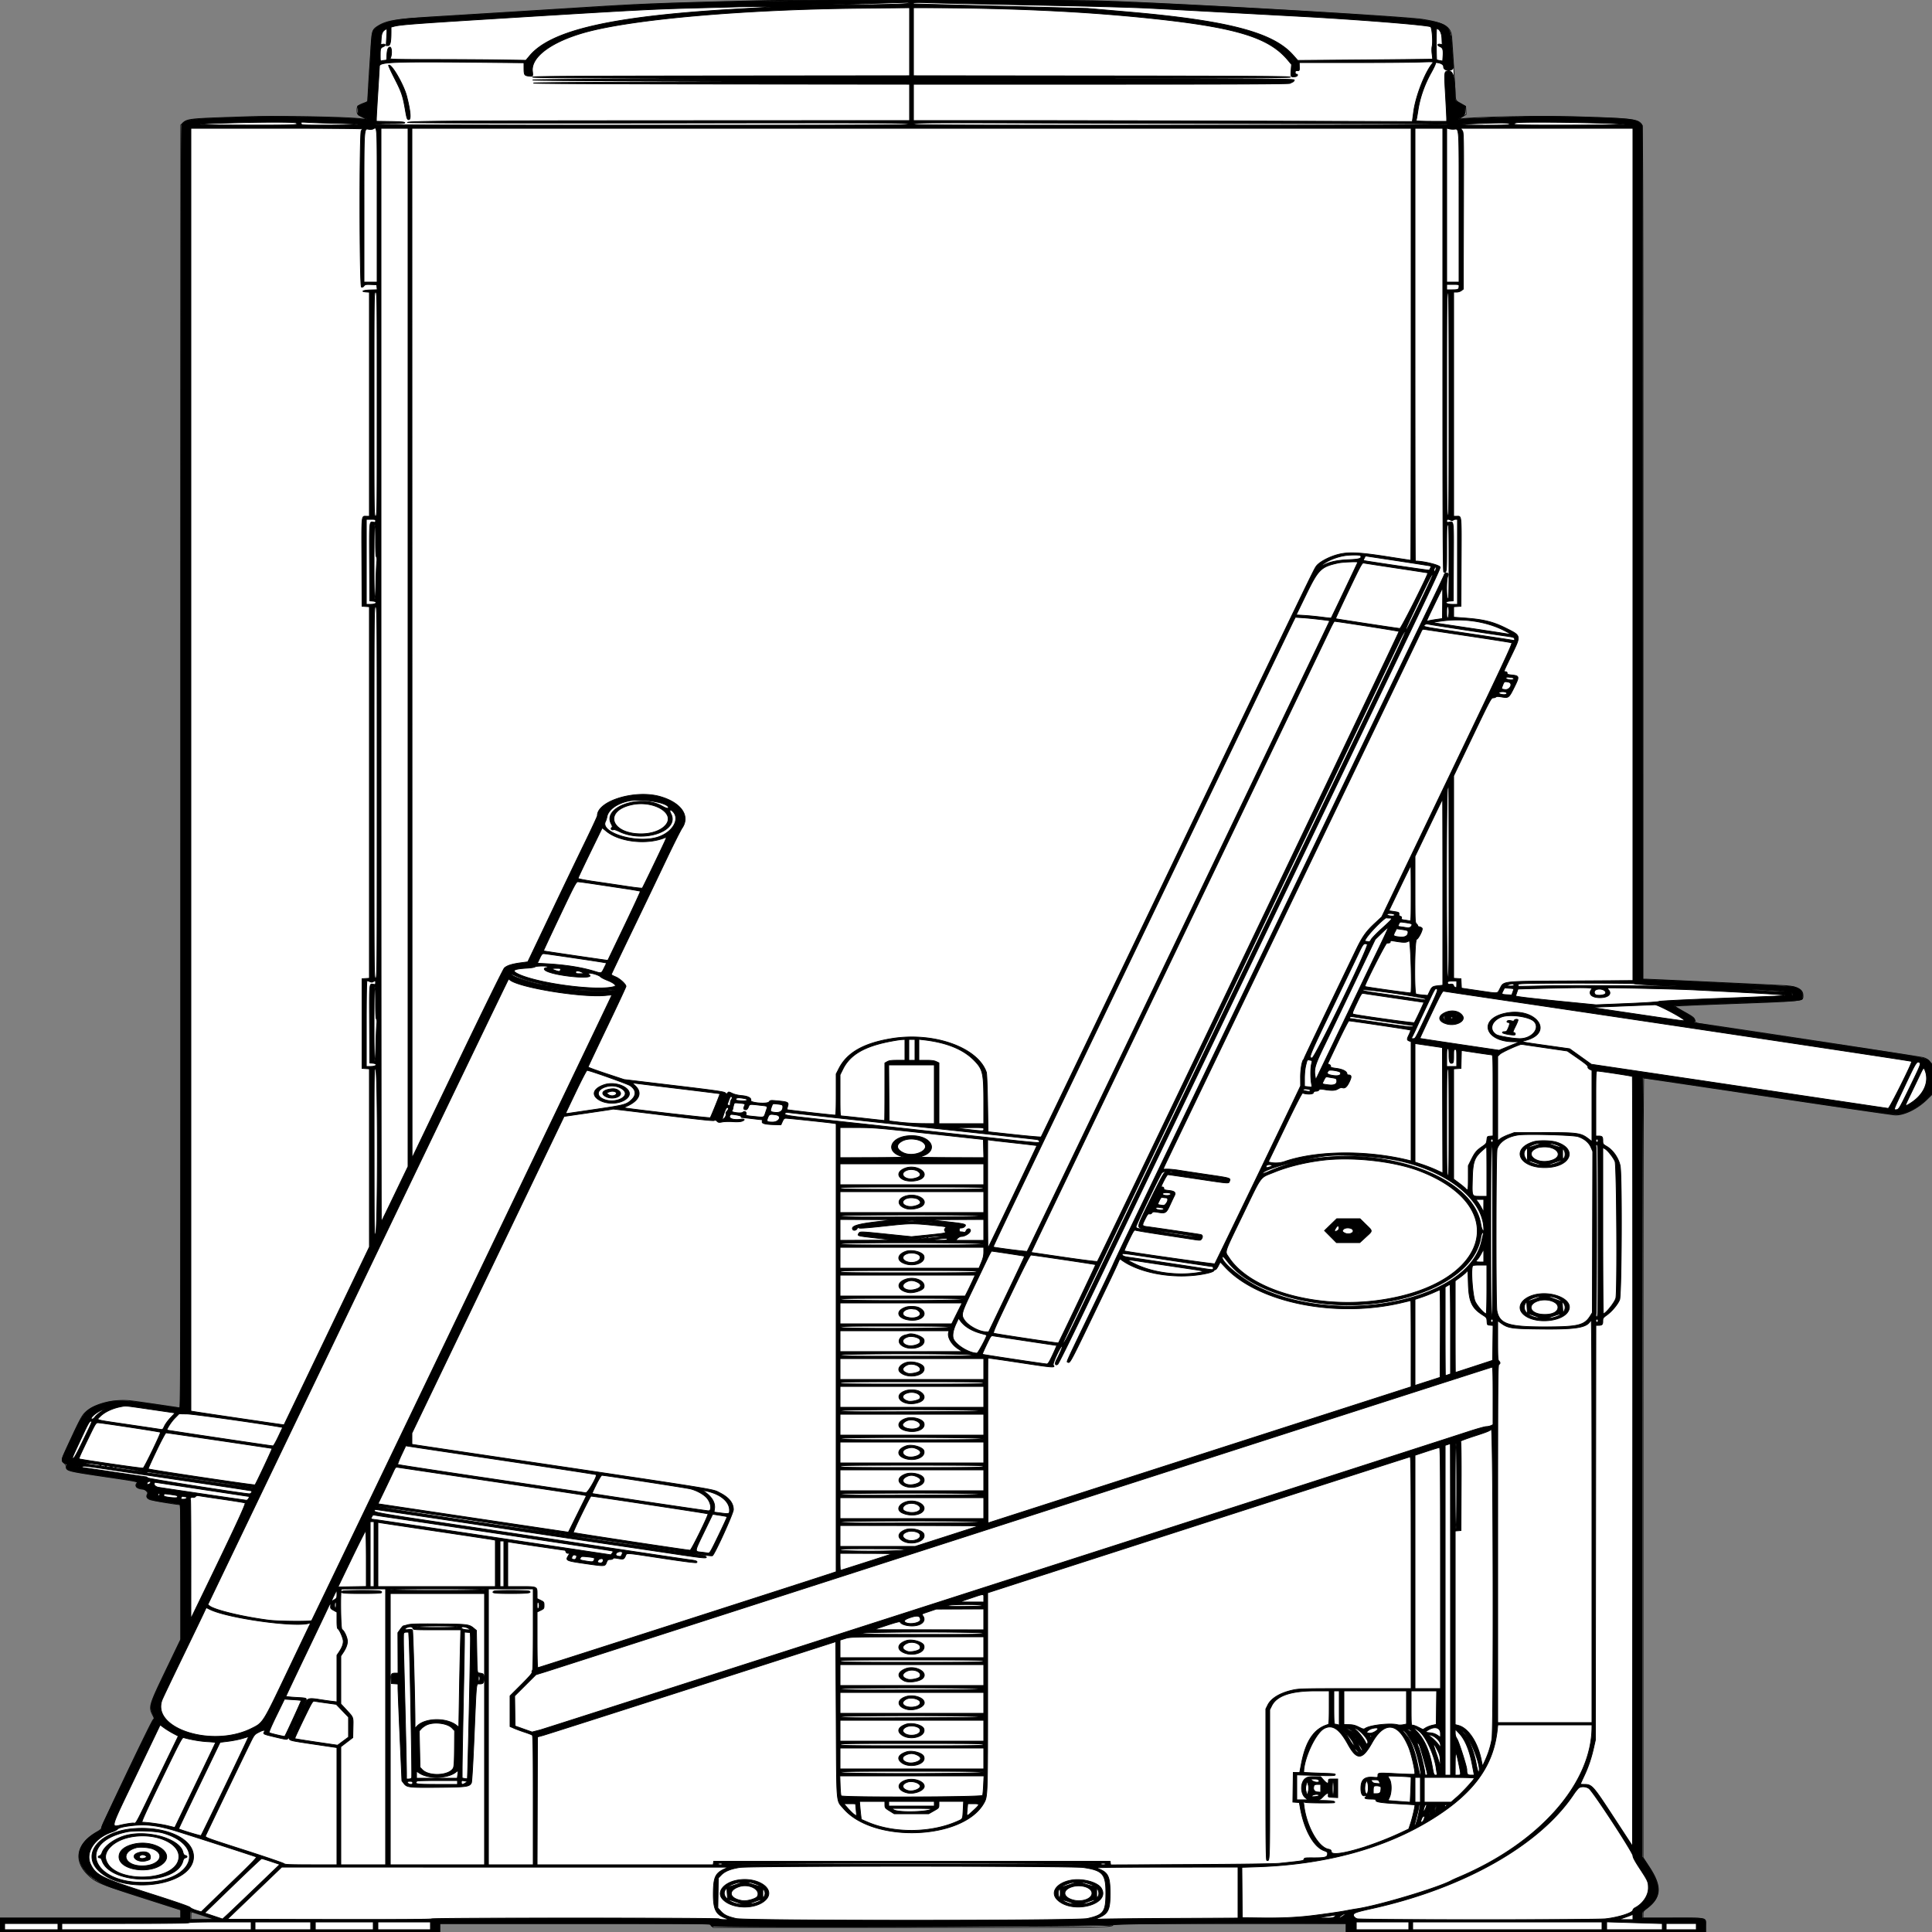 <?xml version = "1.0" encoding = "UTF-8" standalone = "no" ?>
        <svg xmlns:xlink="http://www.w3.org/1999/xlink"  xmlns="http://www.w3.org/2000/svg" preserveAspectRatio="none"   width="2500" height="2500" viewbox="0 0 100 100" >
        <rect width="100%" height="100%" fill="#808080" stroke="none"/>
        <path class="fill" d="M988.5.737C848.08 4.329 830.942 4.996 752 9.939c-82.062 5.139-113.877 7.11-186.5 11.556-54.184 3.317-65.189 5.098-76.695 12.408-7.016 4.458-7.562 6.172-8.822 27.712-.607 10.387-1.288 21.135-1.512 23.885-.69 8.463-2.441 38.794-2.456 42.552-.014 3.337-.309 3.659-4.852 5.292-7.773 2.795-9.165 4.16-9.148 8.963.02 5.357.417 5.892 6.735 9.079 2.888 1.456 5.25 2.797 5.25 2.979 0 .183-2.362-.015-5.25-.439-18.333-2.693-109.594-4.165-158.25-2.554-65.128 2.158-67.959 2.452-73.529 7.655L234 161.802v1660.289l-3.25-.557c-5.991-1.027-51.152-7.598-59.75-8.693-23.207-2.958-49.08 3.466-60.906 15.12-3.916 3.86-6.513 8.626-17.35 31.84-13.917 29.813-13.994 30.071-9.994 33.216 1.579 1.242 2.839 3.288 2.958 4.806.44 5.593 1.183 5.784 51.22 13.205 42.068 6.238 42.183 6.261 40.255 8.189-3.555 3.555.771 7.754 8.015 7.777 2.718.009 6.833 4.345 5.749 6.057-1.981 3.133-1.033 5.607 2.803 7.314 2.807 1.25 34.299 6.528 39.5 6.622.412.007.75 39.193.75 87.079v87.066l-18.346 38.184c-23.15 48.18-23.473 49.277-17.801 60.396 1.976 3.872 1.979 4.012.158 5.877-2.658 2.723-67.256 138.331-66.648 139.914.313.816-1.881 2.706-5.812 5.005-26.163 15.301-30.874 36.617-12.153 54.992 10.836 10.635 14.522 12.132 86.352 35.053l34.25 10.929V2482H0v18h569v-11h348.909l2.5 2.5 2.5 2.5h256.611c259.314 0 260.48-.016 260.48-3.535 0-1.28 19.056-1.465 151-1.465h151v11h465v-8.393c0-10.581 4.267-9.607-42.082-9.607H2126v-4.378c0-4.108.329-4.632 5.316-8.48 18.514-14.284 19.262-28.116 2.871-53.141l-8.187-12.5v-504.25c0-314.996.354-504.251.943-504.251 1.134 0 11.367 1.515 183.057 27.109 73.975 11.027 137.696 20.298 141.601 20.603 11.363.887 28.864-7.458 41.59-19.832l6.809-6.619v-39.191l-3.106-3.538c-2.128-2.423-4.727-4.001-8.25-5.008-4.075-1.164-289.784-44.524-293.381-44.524-.52 0-1.456-1.687-2.08-3.75-1.038-3.435-2.184-4.338-13.635-10.75-6.876-3.85-12.512-7.243-12.525-7.541-.013-.298 27.764-1.559 61.727-2.803 109.6-4.015 104.3-3.429 104.218-11.517-.072-7.166-7.251-11.14-21.962-12.159-8.252-.572-178.44-8.48-182.489-8.48H2126V715.223c0-499.199-.149-551.991-1.566-554.014-4.792-6.841-11.627-7.733-75.054-9.793-49.187-1.597-130.753-.466-156.38 2.167l-5.5.566 4.802-3.086 4.802-3.085-.302-5.179-.302-5.18-6-3.474c-7.663-4.437-7.092-3.057-7.84-18.958-.714-15.163-3.419-58.142-4.281-68.001-1.098-12.558-9.845-17.708-37.616-22.144-24.721-3.949-347.441-22.238-423.263-23.986-40.278-.929-394.85-1.193-429-.319M717 1280.5c0 .275.225.5.5.5s.5-.225.5-.5-.225-.5-.5-.5-.5.225-.5.5m771 311c0 .275.225.5.5.5s.5-.225.5-.5-.225-.5-.5-.5-.5.225-.5.5m-288.667 10.167a.948.948 0 0 0 1.334 0c.366-.367.066-.667-.667-.667-.733 0-1.033.3-.667.667m-9 1a.948.948 0 0 0 1.334 0c.366-.367.066-.667-.667-.667-.733 0-1.033.3-.667.667m-1061 294a.948.948 0 0 0 1.334 0c.366-.367.066-.667-.667-.667-.733 0-1.033.3-.667.667M99 1897.5c0 .275.225.5.5.5s.5-.225.5-.5-.225-.5-.5-.5-.5.225-.5.5m37.333.167a.948.948 0 0 0 1.334 0c.366-.367.066-.667-.667-.667-.733 0-1.033.3-.667.667m6.417.995c.688.278 1.813.278 2.5 0 .688-.277.125-.504-1.25-.504s-1.937.227-1.25.504m6.25.838c0 .275.225.5.5.5s.5-.225.5-.5-.225-.5-.5-.5-.5.225-.5.5m1268.75 517.162c.688.278 1.813.278 2.5 0 .688-.277.125-.504-1.25-.504s-1.937.227-1.25.504M247 2479v5l15.75-.101 15.75-.102-15-4.891c-8.25-2.69-15.338-4.895-15.75-4.899-.412-.004-.75 2.243-.75 4.993m1496.75 2.662c.688.278 1.813.278 2.5 0 .688-.277.125-.504-1.25-.504s-1.937.227-1.25.504M941 2483.5c0 .275.225.5.5.5s.5-.225.5-.5-.225-.5-.5-.5-.5.225-.5.5m476.75.162c.688.278 1.813.278 2.5 0 .688-.277.125-.504-1.25-.504s-1.937.227-1.25.504" fill-rule="evenodd" stroke ="null" fill="#fff" /><path class="line" d="M929 2.59c-66.966 1.781-101.111 3.165-145.5 5.899-135.258 8.331-235.735 14.486-246 15.069-27.959 1.587-45.273 6.277-52.924 14.335-3.234 3.406-3.319 4.201-6.493 60.607-.619 11-1.381 22.987-1.694 26.638l-.57 6.639-6.455 2.743-6.456 2.744.296 5.599.296 5.599 5.874 2.811c7.511 3.595 7.151 3.791-4.893 2.665-20.512-1.919-107.075-3.818-131.481-2.885-12.925.495-36.775 1.342-53 1.883-35.117 1.171-42.071 2.534-44.929 8.807-.759 1.666-1.071 244.084-1.071 831.304 0 738.594-.165 828.953-1.51 828.953-.83 0-13.768-1.846-28.75-4.102-43.854-6.603-54.404-6.787-72.087-1.252-19.224 6.016-23.301 10.35-36.55 38.854-5.369 11.55-11.016 23.631-12.55 26.846-3.099 6.496-2.599 9.401 1.978 11.486 1.683.767 2.163 1.622 1.765 3.144-1.52 5.812.359 6.317 50.704 13.623 42.988 6.239 41.638 5.907 39.875 9.776-1.572 3.45-.464 4.586 5.567 5.713 5.446 1.018 9.744 3.802 9.127 5.912-.241.825-.746 2.514-1.121 3.754-1.067 3.521 5.41 5.7 24.552 8.259 9.075 1.214 17.062 2.368 17.75 2.565.988.284 1.25 18.728 1.25 87.91v87.551l-18.501 38.503c-22.25 46.306-22.448 46.978-17.253 58.719 1.936 4.376 1.974 4.861.468 6-.901.681-14.98 29.139-31.286 63.239l-33.055 69.122c-1.874 3.918-3.172 7.743-2.884 8.5.345.908-1.43 2.397-5.197 4.363-39.181 20.443-28.592 56.818 21.208 72.852 6.05 1.948 23.825 7.647 39.5 12.665 15.675 5.017 32.663 10.482 37.75 12.143l9.25 3.02V2482H0v18h569v-11h175.5c152.139 0 175.5.192 175.5 1.441 0 .793.42 1.7.932 2.017 3.164 1.956 516.6.556 518.213-1.413 1.574-1.921 100.875-2.613 296.105-2.064l6.75.019v11h465v-7.965c0-10.752 3.068-10.035-42.934-10.035H2125v-4.364c0-3.962.368-4.619 3.994-7.132 20.567-14.253 21.668-28.879 4.165-55.339l-8.159-12.334v-503.857c0-277.121.338-504.047.75-504.281.412-.234 19.65 2.406 42.75 5.867 237.536 35.586 279.608 41.703 285.996 41.578 10.623-.208 26.43-8.176 37.518-18.913l7.986-7.733v-37.704l-2.935-3.707c-4.214-5.319 2.598-4.099-154.065-27.6-170.365-25.557-150-22.15-150-25.092 0-3.414-2.007-5.048-15.742-12.825-6.727-3.809-12.114-7.041-11.973-7.183.142-.142 24.773-1.191 54.737-2.331 124.5-4.74 111.394-3.657 112.232-9.272.931-6.24-2.818-10.483-11.254-12.738-2.843-.761-155.877-8.36-187-9.287l-8.5-.253-.197-552.5-.198-552.5-2.405-2.537c-5.324-5.615-13.687-6.515-77.7-8.368-35.223-1.02-56.566-1.172-74-.528-13.475.498-37.55 1.325-53.5 1.837-15.95.512-29.9 1.248-31 1.635-1.1.388.475-.815 3.5-2.672 5.497-3.375 5.5-3.38 5.783-8.872l.284-5.495-6.532-3.5c-5.797-3.106-6.535-3.838-6.554-6.5-.191-26.138-2.296-35.5-7.981-35.5-6.358 0-6.299-.389-4.565 30.138.861 15.163 1.565 29.21 1.565 31.216V157h-20.059c-11.515 0-19.824-.38-19.507-.893.303-.491 1.427-6.679 2.496-13.75 2.43-16.066 8.368-32.976 16.981-48.358 3.4-6.071 5.91-11.48 5.577-12.019-.946-1.53 4.277-1.153 7.562.546 2.043 1.057 2.95 2.275 2.95 3.964 0 2.83 2.556 4.51 6.863 4.51 4.138 0 6.312-2.424 5.695-6.348-.273-1.734-1.011-11.927-1.642-22.652-1.669-28.399-4.155-30.903-35.705-35.954C1811.95 21.04 1512.304 3.804 1416 1.471 1316.19-.946 1037.983-.307 929 2.59m180 2.473l-59.5 1.754 47.5-.418c54.861-.482 80-1.274 80-2.52 0-.484-1.912-.809-4.25-.724-2.338.085-31.025.944-63.75 1.908m73-1.123c0 .583.112 1.086.25 1.118.138.032 50.875 1.367 112.75 2.967l112.5 2.91 52 4.5c128.77 11.144 187.245 26.325 213.231 55.359l6.632 7.411 87.069-.724c47.887-.398 87.184-.823 87.326-.944.142-.12-.132-3.066-.607-6.544-.48-3.508-.486-7.922-.013-9.909 1.415-5.947-.094-24.939-2.029-25.533-8.283-2.547-98.443-9.647-172.109-13.554-10.725-.569-35.7-1.922-55.5-3.008-70.389-3.857-109.384-5.962-138-7.451-15.95-.83-62.3-2.191-103-3.025-133.77-2.741-166.792-3.47-183.75-4.055-11.497-.397-16.75-.246-16.75.482m-165.25 3.803c3.987.189 10.513.189 14.5 0 3.987-.19.725-.346-7.25-.346s-11.237.156-7.25.346m-56.25.971c-5.5.163-35.2.953-66 1.755-47.707 1.244-78.955 2.871-211 10.99-146.925 9.033-164.809 10.335-173.75 12.648l-3.75.97v5.815C506 54.074 504.968 59 502.207 59h-2.508l.671-11.046c.632-10.396.566-10.99-1.111-10.093-4.227 2.263-5.551 5.01-6.033 12.518l-.474 7.391 2.507-.479c3.619-.692 4.389 1.465 1.047 2.934-4.025 1.77-4.274 2.417-4.291 11.142-.015 7.673.04 7.851 2.235 7.263 1.238-.331 3.16-.609 4.273-.616 1.661-.012 2.029-.684 2.06-3.764.091-9.01 1.373-13.25 4.006-13.25 2.62 0 2.739 11.48.154 14.75-.788.997 10.126 1.25 53.885 1.252 30.179 0 69.947.234 88.372.518l33.5.517 5-5.954c27.603-32.87 106.095-50.827 262.5-60.052 28.875-1.703 53.85-3.235 55.5-3.404 3.729-.382-29.408-.315-43 .087m152.5 1.968c-151.006 1.49-294.633 14.065-356 31.169-43.508 12.125-70.11 31.856-68.031 50.458.756 6.766.66 6.876-5.281 6.062-5.227-.717-5.653-1.544-5.674-11.016L678 81.211l-46.75-.468c-122.445-1.224-140.212-.596-140.268 4.956-.011.991-.906 15.976-1.99 33.301-1.084 17.325-1.976 32.952-1.982 34.727l-.01 3.228 18.168.272c13.446.202 18.275.598 18.583 1.523.323.971-3.846 1.25-18.668 1.25-12.055 0-19.083.368-19.083 1 0 .665 115.833 1 345.5 1 314.015 0 345.5-.144 345.5-1.578 0-1.434-29.517-1.548-325-1.25-216.367.218-324.889-.006-324.668-.672.61-1.84 56.869-2.214 354.918-2.358L1177 156v-46.996l-243.25-.252c-161.332-.167-243.25-.589-243.25-1.252s82.165-1.168 243.5-1.498l243.5-.498-244-.502c-161.665-.333-244-.839-244-1.502s82.335-1.17 244-1.503l244-.503-244.333-.247c-194.935-.197-244.249-.5-243.917-1.497.331-.995 50.218-1.302 244.083-1.502L1177 97.996V10l-20.75.23c-11.412.126-30.875.33-43.25.452m69 43.316v43.998l243.667.252c193.865.2 243.752.507 244.083 1.502.333.998-48.878 1.25-243.833 1.25-134.338 0-244.027.223-243.754.496.273.273 111.305.502 246.738.508 227.378.011 246.218.137 245.921 1.647-.177.899-.997 1.95-1.822 2.336-.825.386-2.506 1.222-3.736 1.858-1.674.864-63.283 1.155-244.75 1.155H1182v47h112.834c62.058 0 207.309.299 322.778.665l209.944.665 1.74-12.915c2.751-20.417 14.804-51.186 24.604-62.813 1.565-1.856 1.187-1.883-17.4-1.252-10.45.354-49.662.646-87.138.647l-68.137.003.137 5.25c.134 5.103.061 5.249-2.612 5.211-2.211-.032-2.75.409-2.75 2.25 0 1.368.603 2.289 1.5 2.289 2.675 0 1.584 2.761-1.25 3.164-5.957.845-6.234.446-5.582-8.02l.596-7.723-5.013-5.96c-25.348-30.142-69.762-43.052-188.982-54.933-83.032-8.275-174.551-12.305-284.019-12.507L1182 10v43.998m676.568 3.001c.053 10.999.285 20.165.514 20.367.23.203 2.061.665 4.07 1.028l3.651.66.349-4.777c.72-9.873.066-12.288-3.757-13.885-3.859-1.613-3.626-3.86.323-3.106l2.483.475-.359-7.9c-.342-7.542-3.023-12.557-6.856-12.825-.283-.02-.471 8.964-.418 19.963M707 58.5c0 .275.225.5.5.5s.5-.225.5-.5-.225-.5-.5-.5-.5.225-.5.5m953 5.813c0 .172 1.463 1.635 3.25 3.25l3.25 2.937-2.937-3.25c-2.738-3.029-3.563-3.71-3.563-2.937m-964.595 2.842c-.443.715-.275.883.44.44 1.153-.712 1.548-1.595.714-1.595-.243 0-.762.52-1.154 1.155M1672.5 78c.995 1.1 2.035 2 2.31 2 .275 0-.315-.9-1.31-2-.995-1.1-2.035-2-2.31-2-.275 0 .315.9 1.31 2m-987.095.155c-.443.715-.275.883.44.44 1.153-.712 1.548-1.595.714-1.595-.243 0-.762.52-1.154 1.155m-2.326 4.428c.048 1.165.285 1.402.604.605.289-.722.253-1.585-.079-1.917-.332-.332-.568.258-.525 1.312m-180.251 1.923c-.325.324 3.145 7.881 7.709 16.792 9.218 17.995 10.781 22.569 13.911 40.702 1.954 11.322 2.365 12.53 4.355 12.82 3.332.484 2.365-11.005-2.543-30.206-3.917-15.324-20.253-43.287-23.432-40.108M683 91.5c0 .275.225.5.5.5s.5-.225.5-.5-.225-.5-.5-.5-.5.225-.5.5m620.25 14.25c66.962.142 176.537.142 243.5 0 66.962-.142 12.175-.258-121.75-.258s-188.713.116-121.75.258M295 159.168c-54.77 1.642-47.034 2.559 22.75 2.698 65.365.13 70.438-.09 65.316-2.831-2.268-1.214-45.31-1.149-88.066.133m94.687.744c.543 2.076.777 2.087 40.18 1.957 42.931-.142 44.211-1.252 2.633-2.284-13.75-.341-29.131-.877-34.179-1.19-8.945-.556-9.166-.518-8.634 1.517m1571.665-.919c-6.975 2.815-2.228 3.005 71.839 2.881 42.669-.072 72.492-.471 68.809-.921-18.229-2.227-135.92-3.867-140.648-1.96M1182 160.334c0 1.551 23.766 1.666 345.5 1.666 229.667 0 345.5-.335 345.5-1 0-.662-46.584-1-137.75-1-75.763 0-231.237-.3-345.5-.666-193.46-.62-207.75-.551-207.75 1m726.159-.255c-27.911 1.172-23.012 1.921 12.567 1.921 27.575 0 32.141-.21 32.636-1.5.657-1.713-11.697-1.829-45.203-.421M247 995.955v829.954l3.25.56c8.722 1.502 117.149 17.456 117.29 17.259.089-.126 24.985-51.978 55.323-115.228l55.161-115-.012-115.195L478 1383.11l-4.75-.305-4.75-.305v-116l4.75-.305 4.75-.305V785.11l-4.75-.305-4.75-.305-.258-57.436c-.283-62.959-.684-59.021 6.008-59.049L478 668V378.115l-4.25-.308c-7.586-.548-4.008-2.299 5.305-2.595l9.066-.289-.311-3.211-.31-3.212-7.459-.298c-6.601-.264-7.642-.057-9.042 1.799-1.029 1.364-2.178 1.867-3.29 1.441-2.462-.945-2.668-200.401-.209-202.442.825-.685 1.5-1.64 1.5-2.122 0-.499-47.992-.878-111-.878H247v829.955m235.5-828.957c-1.1.471-3.35.636-5 .367-6.803-1.113-6.5-5.841-6.5 101.539V365h17v-99.5c0-109.376.464-101.059-5.5-98.502M493 873.667c0 389.216.201 707.465.446 707.22.246-.246 8.12-16.408 17.499-35.917l17.053-35.47.001-671.75L528 166h-35v707.667m40.088-41.417l.088 666.25 4.333-9c2.384-4.95 28.64-59.6 58.349-121.444 29.708-61.844 55.199-113.698 56.645-115.231 3.109-3.294 9.653-5.41 21.688-7.012l8.755-1.166 3.639-7.573c2.001-4.166 14.556-30.524 27.898-58.574 13.343-28.05 31.967-66.828 41.388-86.173 9.421-19.346 17.129-35.901 17.129-36.79 0-19.221 49.056-34.114 81.465-24.731 26.918 7.793 38.838 24.936 28.209 40.572-1.914 2.817-10.787 20.422-19.716 39.122s-18.597 38.95-21.484 45c-2.887 6.05-15.425 32.112-27.862 57.915-12.436 25.803-22.612 47.238-22.612 47.634 0 .395 2.46 1.717 5.468 2.938 5.543 2.25 13.532 9.572 13.532 12.403 0 .789-11.025 24.399-24.5 52.468-13.475 28.069-24.5 51.403-24.5 51.854 0 .451 10.462 4.281 23.25 8.511l23.25 7.691 64.5 7.695c53.776 6.416 64.82 7.994 66.425 9.495 1.802 1.686 2.003 1.693 3.163.107 1.152-1.576 1.563-1.536 5.889.566 2.868 1.393 7.525 2.502 12.145 2.893 8.254.698 12.891 3.139 11.898 6.266-1 3.15 21.292 4.964 23.589 1.919 1.665-2.206 1.899-2.23 12.319-1.227 12.375 1.19 13.391 1.798 11.78 7.046-.629 2.049-.916 3.952-.638 4.229.415.416 58.089 6.971 62.18 7.067.969.023 1.25-5.948 1.25-26.603v-26.634l3.564-6.994c10.513-20.629 31.917-32.842 67.936-38.765 54.521-8.966 111.674 11.264 122.807 43.468.624 1.804 1.29 18.228 1.625 40.054l.568 36.995 34 3.672c18.7 2.02 34.314 3.372 34.699 3.005.384-.368 78.05-161.768 172.591-358.668 180.04-374.968 180.161-375.218 183.457-379.848 3.241-4.551 13.208-10.375 23.666-13.829 15.042-4.968 28.558-4.678 67.894 1.453 16.669 2.598 30.507 4.724 30.75 4.724.244 0 .443-125.775.443-279.5V166H533l.088 666.25M1831 446c0 154 .2 280 .445 280 10.437 0 31.112 5.028 31.984 7.778.713 2.244-1.613 7.123-239.43 502.222-106.864 222.475-207.648 432.37-223.966 466.433-16.317 34.064-30.412 62.404-31.323 62.978-3.212 2.026-4.096-.734-1.725-5.382 5.88-11.525 8.809-18.887 7.281-18.301-2.444.938-12.638 23.119-11.342 24.68 3.088 3.721 1.005 3.562-44.837-3.416-21.677-3.299-39.567-5.845-39.755-5.658-.187.188-.227 48.271-.087 106.85l.255 106.508 273.73-88.096 273.729-88.096.021-55.75c.011-30.662-.169-55.75-.4-55.75s-5.068 1.119-10.75 2.486c-85.208 20.507-185.953.575-229.063-45.319l-6.733-7.168-2.534 5c-1.393 2.751-3.153 5.001-3.91 5.001-.757 0-1.613.618-1.903 1.373-.289.755-3.6 2.101-7.357 2.991-37.813 8.961-86.787 1.544-112.107-16.978-2.254-1.649-2.299-1.612-4.5 3.712-1.223 2.958-7.191 15.734-13.263 28.39-50.751 105.79-48.514 101.473-51.912 100.169-1.582-.607-3.091 2.68 34.947-76.157 11.41-23.65 22.214-46.375 24.008-50.5 1.793-4.125 9.55-20.55 17.236-36.5s94.196-195.95 192.243-400 181.744-378.2 185.994-387l20.375-42.182c6.957-14.4 12.649-26.615 12.649-27.143 0-1.481 3.207-2.368 4.368-1.207.711.711.659 2.068-.167 4.354-1.875 5.184-1.63 28.678.299 28.678 1.313 0 1.5-6 1.5-48s-.187-48-1.5-48c-1.3 0-1.5 4.044-1.5 30.393 0 31.076-.129 32.139-3.75 30.876-.996-.347-1.25-58.718-1.25-287.352V166h-36v280m41-180.608V365h16v-97.345c0-108.898.572-100.708-7.018-100.407-1.915.075-4.719-.223-6.232-.664l-2.75-.801v99.609m19.993-96.615c2.044 2.764 2.052 3.257 1.78 104.057l-.273 101.281-2.5 1.92c-1.423 1.093-4.116 1.93-6.25 1.943L1881 378v290l3.75.015c6.692.028 6.291-3.91 6.008 59.049l-.258 57.436-4.75.305-4.75.305v13.537l15.299 1.148c23.591 1.77 35.852 4.818 52.185 12.974 20.133 10.053 19.934 9.126 7.492 34.881-11.529 23.861-10.548 21.13-7.726 21.53 1.429.203 2.153.915 1.983 1.952-.214 1.313 1.007 1.768 6.258 2.33 9.656 1.034 9.825 1.955 2.906 15.858-6.832 13.729-7.307 14.102-16.006 12.588-4.829-.841-6.851-.848-7.674-.025-.614.614-2.286 1.117-3.715 1.117-2.443 0-4.038 3.004-26.8 50.49L1881 1003.98v261.91l4.75.305 4.75.305.293 6.083.294 6.083 21.706 3.179c27.024 3.957 24.548 4.14 27.894-2.054 5.741-10.629-.717-9.923 96.063-10.504l76.25-.458V166h-223.06l2.053 2.777M1872 371.5v3.5h7.393c7.736 0 8.607-.514 8.607-5.082 0-1.731-.78-1.918-8-1.918h-8v3.5M484 523c0 144.333.009 145 2 145s2-.667 2-145-.009-145-2-145-2 .667-2 145m1388 0c0 128.222.174 145 1.5 145s1.5-16.778 1.5-145-.174-145-1.5-145-1.5 16.778-1.5 145M474 727v55h6c7.388 0 9.324-3.604 2.25-4.19l-3.75-.31-.262-50c-.285-54.481-.452-52.837 5.263-51.745 2.029.388 2.499.08 2.499-1.638 0-1.921-.557-2.117-6-2.117h-6v55m1398-52.869c0 1.857.429 2.061 3.336 1.589 5.956-.966 5.705-3.347 5.423 51.345l-.259 50.435-4.25.307c-8.21.594-5.849 4.193 2.75 4.193h7V672h-2.3c-1.265 0-2.792.492-3.393 1.093-.79.79-1.657.79-3.134 0-3.213-1.72-5.173-1.327-5.173 1.038M484 727c0 30.048.36 48 .961 48 .57 0 1.148-8.456 1.419-20.75.252-11.413.764-23.383 1.137-26.602.441-3.794.294-6.237-.419-6.95-.725-.725-1.098-7.985-1.098-21.398 0-12.867-.366-20.3-1-20.3-.653 0-1 16.667-1 48m1255.512-7.931c-8.524 1.424-18.414 5.068-24.59 9.06-6.754 4.365-7.793 5.866-2.024 2.923 8.141-4.153 18.074-6.233 32.386-6.782 14.017-.537 17.411-1.719 15.203-5.291-.715-1.156-13.854-1.1-20.975.09m25.881 3.139c-1.164 2.249-1.2 2.911-.178 3.234 2.233.705 83.965 12.714 84.246 12.378.855-1.021 2.649-5.043 2.37-5.314-.182-.178-19.376-3.204-42.653-6.725l-42.323-6.401-1.462 2.828m-33.893 6.291c-22.424 5.01-25.575 8.144-41.824 41.608l-12.435 25.607 10.743.652c5.909.359 16.032 1.347 22.496 2.194 6.463.848 11.878 1.406 12.033 1.241.44-.472 34.487-71.944 34.487-72.397 0-.979-20.074-.117-25.5 1.095m13.625 35.644c-9.472 19.851-17.057 36.258-16.855 36.46.293.293 75.885 11.82 83.116 12.674 1.542.182 37.174-70.618 36.215-71.958-.071-.099-18.348-2.918-40.615-6.264-22.267-3.346-41.42-6.291-42.562-6.544-1.851-.412-3.945 3.456-19.299 35.632m111.001-28.519c-.698 1.531-.847 3.055-.347 3.555 1.148 1.148 3.263-3.493 2.301-5.049-.484-.783-1.148-.275-1.954 1.494m-20.423 42.398C1819.178 812.67 1818.18 815 1819.862 815c.876 0 34.138-69.188 34.138-71.009 0-3.521-3.434 2.865-18.297 34.031m20.851 3.228c-12.185 25.264-11.379 23.148-8.455 22.213 1.32-.422 6.001-1.284 10.401-1.915l8-1.147.234-19.701c.128-10.835.088-19.7-.09-19.7-.177 0-4.718 9.112-10.09 20.25M484 1025.5c0 239.833.006 240.5 2 240.5s2-.667 2-240.5-.006-240.5-2-240.5-2 .667-2 240.5m1388-232.917c0 5.621.324 7.477 1.25 7.17 2.013-.665 2.293-14.753.294-14.753-1.256 0-1.544 1.414-1.544 7.583m-198.797 12.03c-2.413 4.791-303.586 631.843-323.188 672.887-3.152 6.6-19.097 39.835-35.433 73.856-16.336 34.021-29.554 62.006-29.372 62.188.793.793 43.355 6.256 43.942 5.64.785-.823 391.75-815.603 391.489-815.871-.478-.491-25.302-3.326-34.307-3.919l-10.167-.668-2.964 5.887m192.381-1.023c-12.452 1.7-13.124 1.943-7.584 2.741 17.084 2.462 74.644 11.094 84.46 12.666 14.66 2.348 14.707 2.308 3.833-3.221-22.839-11.614-52.312-16.064-80.709-12.186m-144.972 11.66c-2.923 6.188-88.469 184.5-190.104 396.25-101.635 211.75-187.367 390.434-190.516 397.075l-5.726 12.075 42.515 6.227c23.383 3.425 42.832 5.866 43.22 5.425 2.201-2.502 391.057-814.627 390.351-815.247-.675-.594-80.612-13.075-83.64-13.059-.433.002-3.178 5.067-6.1 11.254m122.872-6.591c-2.479 2.479-4.855 2.014 58.016 11.354 29.7 4.412 55.046 8.256 56.324 8.542 1.958.438 2.274.165 2-1.732-.299-2.081-1.236-2.381-12.324-3.937-6.6-.927-21.45-3.127-33-4.889-11.55-1.762-30.9-4.706-43-6.543-12.1-1.836-22.945-3.625-24.101-3.974-1.364-.412-2.737.001-3.915 1.179m-5.114 10.061c-1.172 2.629-75.583 157.555-165.359 344.28-89.775 186.725-164.287 341.837-165.582 344.693l-2.353 5.193 5.712-.034c3.142-.018 9.987.671 15.212 1.532 5.225.86 21.859 3.383 36.965 5.605 29.562 4.35 29.612 4.364 28.097 8.348-1.303 3.427 1.203 3.597-41.883-2.837-20.258-3.025-37.355-5.5-37.994-5.5-.64 0-2.973 3.6-5.185 8-3.695 7.348-3.858 8-2.011 8 1.303 0 2.011.663 2.011 1.884 0 1.58 1.048 1.995 6.508 2.58 7.68.822 9.419 2.615 6.994 7.212-.819 1.553-3.236 6.649-5.37 11.324-4.874 10.674-5.957 11.378-15.162 9.858-6.41-1.059-7.144-1.002-8.35.646-.818 1.12-2.081 1.609-3.317 1.285-1.664-.435-2.616.731-5.716 6.995-4.192 8.471-4.126 8.638 3.791 9.642 9.56 1.212 66.109 9.553 68.372 10.084 2.548.598 2.938 3.167.904 5.948-1.297 1.775-1.739 1.78-12.25.14-5.997-.936-24.325-3.73-40.728-6.21-16.404-2.479-30.804-4.891-32-5.361-2.014-.79-2.671.162-8.844 12.81-3.667 7.515-6.367 13.748-6 13.852 4.834 1.367 116.603 17.25 117.138 16.645.598-.675 88.217-182.206 106.187-220.001l4.834-10.168-.068-10.929c-.062-10.033 1.904-21.571 3.96-23.236.339-.275.747-1.116.906-1.868.241-1.136 19.829-42.114 66.747-139.632 8.36-17.374 13.173-24.194 24.512-34.728l8.905-8.272 84.942-177c71.755-149.521 84.684-177.111 83.274-177.715-.918-.393-25.969-4.339-55.669-8.768-29.7-4.43-55.35-8.285-57-8.566-2.782-.475-3.155-.164-5.13 4.269m-26.76 9.53c-2.924 6.188-91.506 190.8-196.851 410.25-251.935 524.822-239.543 498.937-239.099 499.44 1.081 1.229 4.875-6.085 25.127-48.44 12.097-25.3 110.966-231.175 219.709-457.5 205.557-427.824 199.451-415 197.583-415-.635 0-3.546 5.063-6.469 11.25m137.112 49.032c-.725 1.89 7.877 3.519 9.582 1.814 1.501-1.501.673-2-4.482-2.707-3.516-.482-4.648-.284-5.1.893m-4.192 9.279c-2.012 5.267-2.145 4.984 2.699 5.731 6.755 1.042 11.265-8.343 4.646-9.667-5.134-1.027-5.531-.814-7.345 3.936m-4.871 9.886c-.736 1.917 7.911 3.383 9.658 1.636.888-.888.811-1.391-.325-2.109-2.367-1.496-8.701-1.175-9.333.473m-66.458 123.874c-2.005 5.544-1.712 245.679.299 245.679 1.325 0 1.5-14.5 1.5-124.5 0-68.475-.135-124.5-.299-124.5-.165 0-.84 1.494-1.5 3.321m-24.451 50.765l-17.75 37.082v42.761c0 41.321.067 42.821 1.976 44.55 1.087.983 1.77 2.123 1.517 2.533-.253.409.825 1.002 2.397 1.316 1.572.314 3.107 1.223 3.413 2.018.864 2.252-4.811 13.363-7.216 14.126-2.693.855-3.364 69.824-.689 70.85.768.295 4.481.806 8.25 1.134l6.852.598 2.5-5.173c2.946-6.095 3.697-6.59 11.25-7.405l5.75-.62v-120.428c0-66.235-.112-120.427-.25-120.426-.138.001-8.237 16.689-18 37.084m-1035.525-34.564c-15.13 3.286-26.216 11.389-27.835 20.346-.362 1.998-1.245 4.795-1.964 6.216-7.037 13.923 37.072 28.068 65.164 20.897 21.42-5.467 33.104-24.861 21.02-34.89-2.776-2.303-3.677-.209-1.588 3.689 11.98 22.351-34.957 38.616-66.769 23.137-3.435-1.671-6.694-2.762-7.242-2.424-1.957 1.21-4.349-.967-2.63-2.394 1.332-1.106 1.267-1.713-.562-5.222-11.278-21.636 37.747-38.602 65.916-22.812 5.316 2.981 8.265 3.693 8.265 1.998 0-6.462-34.866-12.214-51.775-8.541m3.775 4.884c-36.345 8.184-26.566 37.594 12.5 37.594 14.544 0 27.168-4.809 32.736-12.472 11.113-15.292-17.736-31.314-45.236-25.122m-53.371 61.952c-8.615 17.678-15.656 32.628-15.646 33.223.01.643 9.018 2.377 22.267 4.286 12.237 1.764 30.8 4.511 41.25 6.105 10.45 1.595 19.297 2.591 19.66 2.214.63-.656 21.367-43.635 28.492-59.054 2.755-5.96 3.065-7.218 1.626-6.586-22.697 9.984-59.142 6.276-76.388-7.771l-5.597-4.559-15.664 32.142m1047.619 45.892l-14.049 29.25 6.651 1.005c6.134.927 6.63 1.186 6.395 3.342-.178 1.635.357 2.498 1.778 2.869 1.417.371 1.859 1.08 1.459 2.34-.482 1.52.19 1.912 4.222 2.46 2.638.359 5.583.87 6.546 1.135 1.643.454 1.75-1.716 1.75-35.584 0-19.837-.158-36.067-.352-36.067-.194 0-6.674 13.162-14.4 29.25m-1087.097 36.402c-11.649 24.558-21.062 44.723-20.916 44.81.481.288 83.199 12.44 83.295 12.237.051-.11 9.669-20.146 21.372-44.526 11.703-24.379 21.027-44.577 20.721-44.884-.307-.306-9.01-1.828-19.34-3.381-10.331-1.553-27.898-4.193-39.039-5.866-11.141-1.673-21.304-3.042-22.584-3.042-2.085 0-4.528 4.64-23.509 44.652M1795 1183.395c0 1.7 8.156 2.768 9.197 1.204 1.019-1.528-1.169-2.566-5.447-2.584-2.548-.01-3.75.432-3.75 1.38m-11.728 13.021c-10.958 10.787-19.211 21.577-16.52 21.598.961.007 2.648.254 3.748.549 1.518.407 2.437-.278 3.814-2.84.998-1.857 7.41-8.437 14.25-14.622 13.267-11.998 14.068-13.101 9.518-13.101-1.605 0-3.518-.15-4.25-.334-.733-.184-5.485 3.754-10.56 8.75m26.927-.953c-.66 1.447-1.199 2.784-1.199 2.971 0 .186 2.138.632 4.75.99 2.612.359 5.932.883 7.376 1.166 2.755.54 5.874-1.611 5.874-4.05 0-1.287-1.776-1.781-11.051-3.073-4.223-.589-4.638-.444-5.75 1.996m-22.699 12.355l-8 7.786-27.462 57.448c-15.104 31.596-32.362 67.555-38.35 79.908-11.771 24.282-13.517 29.923-12.061 38.956l.873 5.415 19.382-40.415a39302.024 39302.024 0 0 0 34.629-72.416c8.385-17.6 18.726-39.2 22.98-48 13.563-28.058 17.43-36.5 16.711-36.484-.386.009-4.302 3.52-8.702 7.802m17.483-1.785c-2.583 5.063-2.198 5.458 6.258 6.415 6.72.76 10.759-1.509 10.759-6.043 0-2.379-.78-2.683-10.177-3.97l-4.678-.64-2.162 4.238M1829 1209.5c0 .275.225.5.5.5s.5-.225.5-.5-.225-.5-.5-.5-.5.225-.5.5m-1 2c0 .275.225.5.5.5s.5-.225.5-.5-.225-.5-.5-.5-.5.225-.5.5m-18.25 4.162c.688.278 1.813.278 2.5 0 .688-.277.125-.504-1.25-.504s-1.937.227-1.25.504m5.25.838c0 .275.225.5.5.5s.5-.225.5-.5-.225-.5-.5-.5-.5.225-.5.5m8.5.825c-3.864 2.635-6.398 2.652-21.25.135-2.502-.424-3.25-.195-3.25.995 0 1.511-.51 1.735-4.42 1.943-1.735.092-29.533 54.993-28.407 56.103.645.637 58.885 8.774 59.364 8.295 1.887-1.886-.133-68.77-2.037-67.471m-65.332 15.925c-3.215 6.737-18.989 39.596-35.053 73.02-29.662 61.714-30.072 62.73-25.279 62.73 3.684 0 74.488-145.948 71.398-147.172-4.425-1.754-5.124-1.032-11.066 11.422m-1059.904 7l-2.914 6.25 5.075.223c28.229 1.238 50.875 4.583 69.067 10.202 9.041 2.792 8.658 2.929 12.25-4.355l3.17-6.43-2.706-.548c-5.95-1.205-76.423-11.592-78.647-11.592-1.945 0-2.917 1.148-5.295 6.25m-5.984 10.87c-.615.615-5.087 1.352-9.937 1.636-17.842 1.044-21.083 3.019-12.172 7.414 25.396 12.524 104.411 22.81 125.006 16.274 3.289-1.044-1.007-4.668-9.467-7.986-3.966-1.554-7.885-3.611-8.71-4.569-1.802-2.092-12.452-5.313-14.707-4.448-1.425.547-1.402.759.205 1.934 8.807 6.44-42.372 1.913-55.579-4.917-3.382-1.749-3.425-3.787-.091-4.278 1.195-.175 2.172-.738 2.172-1.25 0-1.335-15.368-1.162-16.72.19m22.27 2.744c1.114 1.012 7.197 3.136 8.983 3.136.678 0 1.469-.9 1.757-2 .481-1.839.03-2-5.584-2-3.494 0-5.7.369-5.156.864m30.45 4.057c0 1.869.581 2.075 5.75 2.039 5.395-.038 5.595-.123 3.25-1.382-5.016-2.691-9-2.982-9-.657m-83.568 2.968c2.232 3.612 32.344 12.977 46.568 14.485 3.613.382 1.81-.244-5.253-1.825-19.488-4.364-28.688-7.356-41.136-13.378-.489-.237-.57.086-.179.718M463.177 1671.7l-194.298 404.7 2.311 1.751c7.179 5.442 43.838 14.196 77.076 18.406 12.017 1.522 53.727 1.858 55.031.443.898-.974 388.834-809.201 388.521-809.446-.175-.136-3.693.113-7.818.555-30.368 3.248-113.156-10.233-124.45-20.265-.522-.464-1.203-.844-1.513-.844-.309 0-87.996 182.115-194.86 404.7M474 1324.5v55.5h6c7.388 0 9.324-3.604 2.25-4.19l-3.75-.31-.259-50.435c-.279-54.255-.453-52.457 4.962-51.374 2.494.498 2.797.275 2.797-2.066 0-2.972-.265-3.101-2.939-1.431-1.483.926-2.502.926-4.534 0-1.442-.657-3.05-1.194-3.574-1.194-.593 0-.953 20.994-.953 55.5m1399.298-53.834c-.762 1.987.762 3.552 2.911 2.99 2.545-.666 4.791.199 4.791 1.844 0 1.076 2.04 2.5 3.582 2.5.23 0 .418-1.929.418-4.286v-4.285h-5.614c-3.539 0-5.789.457-6.088 1.237m99.86 2.08c-7.928.281-9.253.565-8.75 1.875.326.848.592 1.618.591 1.711 0 .092 15.637-.193 34.75-.635 32.32-.747 125.409-.308 163.251.77 9.075.259 15.825.287 15 .064-.825-.223-15.225-.921-32-1.55s-30.928-1.557-31.45-2.063c-.872-.843-118.428-.986-141.392-.172m-21.658 1.718l-3 1.374 5.25.081c4.036.062 5.25-.266 5.25-1.419 0-1.873-3.452-1.89-7.5-.036m-1236.75 2.198c.688.278 1.813.278 2.5 0 .688-.277.125-.504-1.25-.504s-1.937.227-1.25.504M484 1325c0 30.048.36 48 .961 48 .57 0 1.148-8.456 1.419-20.75.252-11.412.764-23.383 1.137-26.602.441-3.794.294-6.237-.419-6.95-.725-.725-1.098-7.985-1.098-21.398 0-12.867-.366-20.3-1-20.3-.653 0-1 16.667-1 48m236.75-47.338c.688.278 1.813.278 2.5 0 .688-.277.125-.504-1.25-.504s-1.937.227-1.25.504m1468.5.066c2.063.216 5.438.216 7.5 0 2.063-.215.375-.392-3.75-.392s-5.812.177-3.75.392M707 1278.5c0 .275.225.5.5.5s.5-.225.5-.5-.225-.5-.5-.5-.5.225-.5.5m19.75.162c.688.278 1.813.278 2.5 0 .688-.277.125-.504-1.25-.504s-1.937.227-1.25.504m1218.157 3.52c-2.28 4.47-2.085 4.634 5.969 5.044l5.376.274 1.378-3.913c1.655-4.7 2.129-4.239-4.943-4.8l-5.812-.462-1.968 3.857m48.093-3.131c-15.675.371-28.57.736-28.656.812-.086.075-.837 2.134-1.668 4.575l-1.513 4.439 2.669.544c4.986 1.016 27.574 3.526 64.583 7.179l36.915 3.642 40.011-1.644c23.834-.98 40.52-2.068 41.27-2.69.78-.648 31.973-2.215 82.074-4.124 44.448-1.694 81.002-3.238 81.232-3.432 1.374-1.162-12.671-2.049-116.417-7.353-24.404-1.247-112.612-3.22-113.299-2.534-.287.288.225 1.348 1.138 2.358 4.894 5.407-.286 10.177-11.051 10.177-11.054 0-15.783-5.076-10.481-11.25 1.699-1.979-8.258-2.083-66.807-.699m216.28-.315c2.629.207 6.679.204 9-.005 2.321-.21.17-.379-4.78-.376-4.95.003-6.849.175-4.22.381m-1497.107 1.193c1.47.471 5.52 1.109 9 1.418 4.8.425 5.362.36 2.327-.27-6.437-1.337-14.452-2.149-11.327-1.148m27.827.637c13.653 2.399 58.213 2.313 55.792-.107-.227-.227-4.341.034-9.143.58-7.841.891-31.57.175-50.149-1.513-2.75-.25-1.175.218 3.5 1.04m1111.353 10.184c-11.705 24.684-14.486 30.619-18.991 40.531-2.554 5.621-5.085 10.782-5.625 11.469-.732.932-.316 1.25 1.632 1.25 3.256 0 2.077 2.075 18.681-32.893 10.816-22.778 13.704-29.699 12.831-30.75-2.06-2.483-2.918-1.437-8.528 10.393m377.897-11.015c2.613.206 6.887.206 9.5 0 2.613-.206.475-.375-4.75-.375s-7.363.169-4.75.375m-465.732 1.236c-.801 1.297-1.138 1.237 39.482 7.044 19.525 2.792 36.963 5.331 38.75 5.642 2.367.412 3.25.191 3.25-.811 0-2.078-80.304-13.782-81.482-11.875m301.232.109c-2.112 1.23-2.282 4.234-.331 5.853 2.141 1.776 11.634.951 12.936-1.124 2.622-4.18-7.213-7.87-12.605-4.729m201.75.461c12.65.692 28.175 1.567 34.5 1.944 6.325.378 11.159.345 10.741-.074-.843-.847-47.685-3.343-60.241-3.211-4.4.046 2.35.65 15 1.341m-1537.167 1.126a.948.948 0 0 0 1.334 0c.366-.367.066-.667-.667-.667-.733 0-1.033.3-.667.667m1122.333 30.183c-7.997 16.836-14.446 30.703-14.332 30.817.114.115 23.206 3.62 51.315 7.791l51.108 7.583 13.371-5.486 13.372-5.485-8-.047c-37.403-.219-45.831-29.353-10.672-36.893 39.627-8.498 64.41 25.233 25.921 35.282-6.654 1.737-7.686 1.498 28.57 6.624l28.819 4.075 14.007 10.028 14.006 10.027 39.675 5.856c21.821 3.22 107.849 16.012 191.174 28.425 83.325 12.414 152.323 22.679 153.329 22.812 1.607.212 31.568-59.696 30.426-60.838-.559-.559-287.749-43.652-505.755-75.889-54.175-8.011-99.241-14.729-100.147-14.928-1.282-.282-4.882 6.445-16.187 30.246m466.212-28.038c.758.53 1.069 1.465.691 2.076-.378.612-.177 1.112.445 1.112 1.643 0 .76-3.26-1.014-3.743-1.233-.336-1.255-.238-.122.555m-562.312 13.45c-5.38 11.303-6.065 13.342-4.684 13.951 2.91 1.282 78.489 11.817 79.217 11.042.917-.977 12.868-26.255 12.413-26.255-.662 0-75.033-10.954-77.829-11.464-2.743-.499-2.981-.168-9.117 12.726m342.438 3.642l-39.496 1.596 59.496 8.778c62.588 9.235 62.961 9.282 61.446 7.779-4.332-4.299-34.347-20.042-37.948-19.903-2.201.084-21.775.872-43.498 1.75m-45.254.758c.688.278 1.813.278 2.5 0 .688-.277.125-.504-1.25-.504s-1.937.227-1.25.504M1869 1310.67c-9.233 4.751-7.663 11.456 3.381 14.434 11.548 3.116 24.67-3.798 20.189-10.637-4.359-6.654-14.761-8.329-23.57-3.797m8.25 1.019c.963.252 2.537.252 3.5 0 .963-.251.175-.457-1.75-.457s-2.713.206-1.75.457m-4.25.811c0 .275.225.5.5.5s.5-.225.5-.5-.225-.5-.5-.5-.5.225-.5.5m10-.107c0 .216.698.661 1.552.989.89.341 1.291.173.941-.393-.587-.951-2.493-1.406-2.493-.596m-14.333 2.274c-1.214 1.213-.693 4.067.997 5.461 1.503 1.24 1.552 1.162.503-.806-.638-1.197-.888-2.885-.556-3.75.628-1.638.2-2.05-.944-.905m73.833 1.461c-12.952 5.23-16.032 16.771-6.08 22.778 3.14 1.895 22.257 5.114 30.292 5.101 15.274-.025 26.339-12.851 18.808-21.801-5.601-6.656-32.26-10.423-43.02-6.078m-195.878.415c-.308.801-.011 1.468.659 1.481.671.013 19.087 2.638 40.925 5.834 31.806 4.655 39.809 5.546 40.219 4.477.282-.734.175-1.335-.236-1.335-.861 0-74.333-10.73-78.349-11.442-1.745-.31-2.851.029-3.218.985m140.536.457c0 1.375.227 1.938.504 1.25.278-.687.278-1.812 0-2.5-.277-.687-.504-.125-.504 1.25m-10.158 0c0 .55.675 1 1.5 1s1.5-.45 1.5-1-.675-1-1.5-1-1.5.45-1.5 1m82.396 3.409c-.406 1.059-1.284 1.197-3.526.554-3.135-.899-5.87-.366-5.87 1.144 0 .491.648.893 1.441.893 2.504 0 2.602 1.63.416 6.889-1.875 4.513-2.469 5.111-5.074 5.111-1.914 0-2.804.439-2.536 1.25.491 1.481 14.858 3.92 16.116 2.736 1.14-1.073-.098-2.986-1.933-2.986-1.057 0-.374-2.144 2.511-7.882 2.179-4.335 3.684-8.16 3.344-8.5-1.147-1.146-4.344-.629-4.889.791m-227.969 27.716c-7.11 14.919-13.064 27.48-13.232 27.915-.168.435.632 1.088 1.776 1.451 1.205.382 1.965 1.362 1.805 2.326-.227 1.37 1.145 1.851 7.724 2.71 8.086 1.056 13.5 3.925 13.5 7.153 0 .726.845 1.32 1.878 1.32 4.122 0 4.378 2.444.978 9.338-3.232 6.554-5.69 8.43-9.251 7.064-.855-.328-3.081.347-4.948 1.501-3.795 2.345-8.002 2.594-17.589 1.038-5.499-.892-6.557-.818-7.299.508-.478.853-2.166 1.551-3.751 1.551-2.058 0-3.076.606-3.555 2.117-.651 2.049-8.819 2.218-13.853.287-.829-.318-8.573 14.697-22.848 44.307l-21.594 44.789 2.666.632c5.312 1.258 12.85.828 18.201-1.039 41.425-14.453 107.441-15.063 161.515-1.491l2.45.615V1347.95l-2.5-.95c-3.098-1.178-3.105-2.217-.053-8.5 1.336-2.75 2.119-5.267 1.741-5.593-.603-.52-76.974-11.926-79.761-11.912-.59.003-6.89 12.211-14 27.13m140.906-26.458a.948.948 0 0 0 1.334 0c.366-.367.066-.667-.667-.667-.733 0-1.033.3-.667.667m11 0a.948.948 0 0 0 1.334 0c.366-.367.066-.667-.667-.667-.733 0-1.033.3-.667.667m-6.571 1.04c1.244.239 3.044.23 4-.02s-.062-.446-2.262-.435c-2.2.011-2.982.216-1.738.455M1163 1345.651c-40.791 6.186-62.112 17.292-72.25 37.634l-3.75 7.525v26.595c0 24.659.127 26.595 1.75 26.602.963.004 13.881 1.354 28.708 3 14.826 1.646 27.089 2.993 27.25 2.993.16 0 .295-16.763.298-37.25l.007-37.25 3.074-1.75c2.359-1.342 5.385-1.75 12.994-1.75H1171v-27l-2.75.136c-1.513.075-3.875.307-5.25.515m13 12.849v13.5h8v-27h-8v13.5m13-.072V1372h9.466c6.812 0 10.457.472 13 1.685l3.534 1.685V1454h58v-27.168c0-37.625-1.084-42.741-11.36-53.632-14.322-15.179-36.153-24.217-66.89-27.694l-5.75-.65v13.572m642 68.613v76.706l9.619 3.19c5.29 1.754 13.393 4.933 18.006 7.064l8.387 3.875-.256-81.15-.256-81.15-17.75-2.621-17.75-2.621v76.707m136-75.291c-8.424 2.87-23.629 10.035-26.006 12.255l-2.994 2.797v109.3l3.36-2.563c1.848-1.41 6.686-3.782 10.75-5.272l7.39-2.709 38.5-.029c43.521-.033 47.549.529 57.324 7.992l4.676 3.571v-91.983l-2.75-1.344c-1.587-.776-2.636-2.026-2.479-2.955.301-1.787-2.679-4.27-16.963-14.134l-9.691-6.692-27.309-3.974c-15.019-2.186-28.433-4.154-29.808-4.373-1.375-.219-3.175-.168-4 .113m-95 16.75v11.5h13v-11c0-10.333-.121-11-2-11-1.844 0-2 .667-2 8.531 0 6.693-.326 8.657-1.513 9.112-3.265 1.253-4.487-1.541-4.487-10.265 0-6.78-.286-8.378-1.5-8.378-1.246 0-1.5 1.944-1.5 11.5m18.78 2.404l-.28 11.596-4.75.305-4.75.305v142.615l6.75 5.025c3.713 2.763 7.607 5.975 8.655 7.137 3.293 3.653 3.595 2.504 3.595-13.69v-15.803l3.944-7.947c4.581-9.231 6.768-11.844 14.154-16.911 5.001-3.431 5.439-4.052 5.902-8.371.489-4.565.58-4.672 4.25-4.975l3.75-.311v-52.439c0-49.265-.106-52.442-1.75-52.47-.963-.016-10.174-1.297-20.47-2.846l-18.719-2.817-.281 11.597m-201.057 7.418c-1.088 4.46-1.746 11.01-1.737 17.298l.014 10.12 4.75.539c5.713.649 5.202 1.23 4.202-4.779-1.155-6.937-1.101-19.14.107-24.382 1.161-5.035 1.339-4.66-2.572-5.402-3.008-.57-3.016-.559-4.764 6.606m775.51 25.951c-15.734 33.336-15.128 31.733-11.983 31.712 3.756-.026 4.135-.629 17.045-27.122 14.892-30.558 15.72-32.61 13.676-33.902-3.58-2.264-4.552-.744-18.738 29.312m-1314.995 9.977l.262 36.25 14 1.665c7.7.916 20.862 1.704 29.25 1.75l15.25.085v-76h-59.025l.263 36.25m1333.904-22.95c-2.396 5.06-7.629 15.95-11.628 24.2-8.224 16.966-8.175 16.663-2.155 13.136 18.687-10.952 26.838-28.384 20.519-43.886-1.605-3.937-1.908-3.643-6.736 6.55M484.081 1491.75c.08 107.47.103 108.703 1.974 104.75 3.054-6.455 3.001-213.5-.055-213.5-1.988 0-2 .64-1.919 108.75M1872 1451.893c0 60.316.187 68.965 1.5 69.469 1.324.508 1.5-7.554 1.5-68.893 0-61.084-.181-69.469-1.5-69.469s-1.5 8.321-1.5 68.893m-152.939-66.454c-2.907 3.542-1.694 4.949 5.267 6.114 7.486 1.251 11.511-.203 10.177-3.679-.774-2.017-14.067-4.113-15.444-2.435m-973.588 26.673c-7.135 14.912-13.139 27.561-13.342 28.108-.229.616 1.108.767 3.5.397 2.128-.329 17.819-2.637 34.869-5.129 36.634-5.354 39.658-6.114 45.802-11.523 7.607-6.696 7.255-13.582-.982-19.203-3.345-2.282-52.613-19.762-55.702-19.762-.645 0-7.01 12.201-14.145 27.112M2065 1428v42h2.918c5.218 0 6.08.827 6.102 5.857.019 4.523.152 4.72 5.147 7.643 8.132 4.759 15.296 15.151 17.316 25.12 2.494 12.31 1.838 166.782-.736 173.243-2.376 5.964-9.859 14.963-16.358 19.672-5.034 3.647-5.389 4.179-5.389 8.078 0 4.521-.975 5.387-6.067 5.387h-2.904l-.303 268.25-.302 268.25-2.128 9.5c-3.133 13.985-6.904 25.2-12.406 36.897-2.689 5.719-4.89 10.557-4.89 10.75 0 .194 2.077.353 4.615.353 10.351 0 11.172.909 38.385 42.507l24.5 37.45.251-497.677c.138-273.723-.087-497.981-.5-498.351-.736-.661-42.062-6.964-45.501-6.941-1.639.011-1.75 2.683-1.75 42.012m-351.875-30.32c-2.645 5.445-3.154 4.855 5.2 6.03 8.109 1.141 12.04-.761 11.48-5.554-.263-2.251-.925-2.712-4.805-3.341a380.644 380.644 0 0 1-7.079-1.214c-2.251-.421-2.863.099-4.796 4.079m-891.378 7.087c10.376 9.578 5.196 20.444-13.247 27.788l-2 .797 2 .312c16.037 2.502 109.973 13.255 110.553 12.655.859-.889 12.888-30.673 12.539-31.046-.117-.125-24.486-3.152-54.152-6.726-29.667-3.574-55.258-6.739-56.868-7.033l-2.928-.535 4.103 3.788M1737 1401.5c0 .275.225.5.5.5s.5-.225.5-.5-.225-.5-.5-.5-.5.225-.5.5m-955.852 2.348c-13.418 4.798-16.198 12.994-6.494 19.148 11.079 7.026 29.595 5.755 37.414-2.569 9.813-10.445-13.347-22.864-30.92-16.579M1736 1403.5c0 .275.225.5.5.5s.5-.225.5-.5-.225-.5-.5-.5-.5.225-.5.5m-950.5 2.435c-12.681 3.087-15.169 11.638-4.745 16.307 15.352 6.877 36.605-3.831 24.995-12.593-5.409-4.082-13.011-5.476-20.25-3.714m928.313.748c.721.289 1.584.253 1.916-.079.332-.332-.258-.568-1.312-.525-1.165.048-1.402.285-.604.604m7 1c.721.289 1.584.253 1.916-.079.332-.332-.258-.568-1.312-.525-1.165.048-1.402.285-.604.604m-931.813 1.6c-9.701 1.617-11.944 6.175-4.825 9.806 9.709 4.953 23.914-1.174 17.073-7.364-3.004-2.72-6.454-3.407-12.248-2.442m897 .698c0 .97 2.229 1.692 6.907 2.238 3.131.365 3.866-1.779.884-2.578-3.514-.941-7.791-.755-7.791.34m-897 2.677c-.825.275-2.175.723-3 .996-1.191.393-1.014.891.861 2.42 2.773 2.263 6.979 2.495 9.66.534 3.794-2.774-1.969-5.801-7.521-3.95m154.141 10.925c-2.579 6.738-2.565 6.073-.141 6.707 1.665.435 2 .03 2-2.419 0-1.618.685-3.987 1.523-5.265 1.29-1.97 1.311-2.498.14-3.47-1.121-.931-1.785-.093-3.522 4.447m9.402-1.836c-.784 2.044-1.003 1.954 6.707 2.771 6.796.72 10.524-1.713 4.5-2.937-6.843-1.39-10.631-1.334-11.207.166m-2.979 7.38c-.404 1.305-.893 3.419-1.089 4.698-.195 1.279-.834 2.903-1.42 3.609-1.611 1.941 12.345 3.737 14.249 1.834 1.994-1.995 4.803-.544 4.131 2.133-.53 2.115-.146 2.233 10.744 3.309 13.382 1.322 12.139 1.848 14.846-6.285 2.616-7.86 3.518-6.946-8.195-8.304-13.122-1.521-12.738-1.585-14.394 2.379-.955 2.284-2.133 3.5-3.39 3.5-2.676 0-3.276-1.402-1.896-4.429 1.513-3.321 1.47-3.349-6.285-4.144-6.305-.646-6.597-.578-7.301 1.7m49.352 1.587c-2.855 7.494-2.671 7.921 3.739 8.682 6.56.778 10.345-1.777 10.345-6.983 0-2.793-.434-3.01-7.761-3.868-5.07-.594-5.3-.515-6.323 2.169m-62.109 10.271c-2.458 7.498-2.499 7.92-.665 6.939 2.183-1.168 4.203-5.557 3.26-7.082-.336-.545.383-2.048 1.598-3.342s1.911-2.835 1.546-3.426c-1.597-2.584-3.298-.536-5.739 6.911m-146.307-5.301c-1.1.226-15.184 2.33-31.299 4.675l-29.298 4.265-98.448 204.938-98.448 204.938-.003 7.205-.004 7.204 3.25.56c1.788.309 54.775 8.219 117.75 17.579 283.751 42.175 267.264 39.52 277.457 44.682 11.733 5.942 17.543 13.14 17.543 21.733 0 4.813-24.042 57.697-27.091 59.591-.77.478-5.74-.079-21.909-2.453-2.149-.316-2.921-.192-2 .32.825.46 4.158 1.156 7.407 1.549 6.767.817 8.593 1.377 8.593 2.637 0 1.573-5.594.995-39.386-4.071A40029.554 40029.554 0 0 0 790 1998.492c-28.325-4.169-108.385-16.112-177.911-26.541-69.526-10.43-126.521-18.847-126.655-18.707-3.624 3.799-7.196 3.142 121.066 22.294 67.1 10.02 125.15 18.719 129 19.333 17.005 2.711 153.562 23.13 158.644 23.722 6.517.759 8.841 1.822 7.316 3.347-.698.698-14.689-1.036-43.992-5.454-50.619-7.632-46.09-7.347-48.148-3.03-2.081 4.363-2.562 4.522-9.757 3.218-4.525-.82-6.024-.791-6.33.126-.22.66-1.869 1.2-3.665 1.2-2.88 0-3.45.471-4.836 4-1.945 4.953-2.011 4.957-26.465 1.458-25.604-3.663-26.599-4.087-23.18-9.881l2.111-3.577h-2.193c-1.351 0-2.393-.767-2.715-2-.288-1.1-1.033-2-1.657-2.001-1.117 0-65.544-9.507-70.883-10.459l-2.75-.49V2053h16.435c21.489 0 21.565.031 21.565 8.776v6.825l4.5 2.187c4.3 2.089 4.5 2.378 4.5 6.5s-.2 4.411-4.5 6.5l-4.5 2.186v36.013c0 23.153.354 36.013.992 36.013.899 0 339.586-108.838 372.258-119.626l13.75-4.54v-579.743l-3.25-.549c-4.988-.841-58.837-6.542-61.797-6.542-2.103 0-2.984.826-4.532 4.25l-1.921 4.25-5.5-.103c-14.01-.263-19.237-1.375-18.738-3.987.253-1.326.186-2.414-.151-2.419-.336-.004-6.236-.676-13.111-1.491-6.875-.815-12.837-1.487-13.25-1.491-.413-.005-.75-.619-.75-1.364 0-1.141-12.634-3.344-13.606-2.373-4.384 4.385 2.477 7.53 13.216 6.058 5.214-.715 5.963.926 1.183 2.592-1.984.692-6.467.893-11.75.527-4.699-.325-10.729-.159-13.402.371-4.233.838-5.105.716-6.773-.952-1.431-1.431-2.37-1.67-3.722-.946-1.262.675-21.147-1.431-65.727-6.962-35.156-4.362-64.369-7.876-64.919-7.809-.55.067-1.9.306-3 .533m226.118 4.031c-3.393 3.394-1.669 3.715 49.132 9.161 27.362 2.934 61.45 6.625 75.75 8.204 38.557 4.256 108.073 11.808 123.5 13.416 7.425.775 28.034 3.018 45.797 4.986 17.763 1.968 32.726 3.313 33.25 2.989 2.067-1.277.819-3.402-2.297-3.912-3.08-.504-122.57-13.494-142.75-15.519-5.225-.524-19.625-2.066-32-3.427-12.375-1.361-49.95-5.428-83.5-9.036-33.55-3.609-62.184-6.768-63.632-7.021-1.448-.252-2.91-.181-3.25.159m-23.064 6.442c-2.036 5.089-1.283 5.806 6.125 5.828 8.693.025 12.626-8.012 4.571-9.343-7.901-1.306-8.898-.978-10.696 3.515M1087 1478.5v19.5l42.75-.1c27.387-.065 41.391-.421 38.968-.992-25.136-5.918-16.687-27.348 10.782-27.348 27.636 0 36.071 21.394 10.782 27.348-2.42.57 11.802.927 39.5.992l43.281.1-.281-11.748-.282-11.748-70.5-7.707c-65.93-7.207-71.942-7.709-92.75-7.752L1087 1459v19.5m165-17.018c20.932 2.384 21 2.382 21-.541 0-1.862-.827-1.936-20.25-1.81l-20.25.131 19.5 2.22m712.5 7.196c-14.15 2.108-24.415 8.969-27.25 18.215-1.587 5.174-1.828 200.787-.258 209.067 3.274 17.261 14.484 21.049 62.216 21.023 43.233-.024 51.042-1.947 58.813-14.483l2.479-4 .272-104.263.273-104.262-2.164-5.031c-2.818-6.549-8.621-11.434-16.839-14.172-6.323-2.107-66.542-3.733-77.542-2.094m-796.529 7.572c-8.888 4.492-8.65 10.602.594 15.213 12.736 6.353 33.9-1.999 27.976-11.041-4.19-6.395-19.692-8.658-28.57-4.172M1929 1476c0 1.111.667 2 1.5 2s1.5-.889 1.5-2-.667-2-1.5-2-1.5.889-1.5 2m136 0c0 1.111.667 2 1.5 2s1.5-.889 1.5-2-.667-2-1.5-2-1.5.889-1.5 2m-787 69.079c0 38.64.179 70.067.398 69.838.792-.829 63.617-132.236 63.349-132.503-.151-.152-12.869-1.662-28.261-3.358-15.392-1.695-29.673-3.341-31.736-3.657l-3.75-.575v70.255m706.286-67.628c-30.994 9.686-17.482 35.03 17.771 33.332 31.024-1.494 39.322-24.339 11.935-32.862-7.315-2.277-23.124-2.527-29.706-.47m2.214 2.948c-12.848 4.063-17.269 10.547-12.511 18.351 2.608 4.277 2.511 4.468 2.511-4.963v-8.217l10-3.216c6.29-2.022 8.887-3.216 7-3.218-1.65-.001-4.8.567-7 1.263m23.477 1.596c4.663 1.661 8.938 2.842 9.5 2.625 1.833-.708-8.167-4.62-13.136-5.14-4.533-.473-4.302-.313 3.636 2.515M1929 1592.5c0 88.533.257 111.5 1.25 111.5s1.25-22.967 1.25-111.5-.257-111.5-1.25-111.5-1.25 22.967-1.25 111.5m136.355-106.926c.838 6.116.862 205.725.026 212.844-.561 4.771-.418 5.582.981 5.582 1.507 0 1.638-8.889 1.638-111.5 0-102.562-.131-111.5-1.636-111.5-1.367 0-1.533.751-1.009 4.574m-147.558 3.419c-10.152 9.048-12.043 14.656-12.573 37.274-.533 22.708-.999 21.733 10.398 21.733H1924v-32c0-17.6-.135-32-.3-32-.166 0-2.822 2.247-5.903 4.993m71.601-3.667c-18.531 7.014-1.689 22.18 18.038 16.243 15.845-4.768 8.941-17.74-9.312-17.493-3.093.042-7.02.604-8.726 1.25M2074 1592.443c0 59.157.338 107.543.75 107.525 3.065-.129 14.563-14.427 16.112-20.034 2.124-7.691 1.16-172.284-1.038-177.129-2.494-5.498-9.271-14.056-12.758-16.112l-3.066-1.806v107.556m-52-99.451c0 6.808.135 7.302 1.596 5.841 2.137-2.137 2.188-7.875.097-10.861-1.655-2.363-1.693-2.252-1.693 5.02m-305.5 2.667c-27.489 3.028-75.082 15.513-81.933 21.493-2.42 2.112.77 1.613 6.7-1.047 103.156-46.283 263.302-6.373 274.945 68.52.964 6.201 3.788 10.922 3.788 6.333 0-37.97-45.874-75.109-109.947-89.011-25.582-5.551-71.953-8.668-93.553-6.288m-6.131 5.846c-22.566 2.856-44.341 8.285-61.753 15.397-19.038 7.776-14.941 2.22-40.261 54.598-25.228 52.186-23.597 47.268-18.363 55.366 28.032 43.372 115.721 67.727 198.419 55.112 138.219-21.086 167.74-120.084 49.589-166.293-33.515-13.108-88.149-19.178-127.631-14.18m300.131 3.061c-8.764 2.982-9.382 3.334-5 2.846 4.664-.519 15.5-4.614 15.5-5.857 0-.305-.112-.519-.25-.474-.138.045-4.75 1.613-10.25 3.485m-877.25-1.816c25.713.148 67.787.148 93.5 0 25.713-.149 4.675-.27-46.75-.27s-72.463.121-46.75.27m845.233.223c.761 1.23 13.011 5.052 15.872 4.952 1.18-.042-1.66-1.392-6.31-3-9.159-3.169-10.48-3.438-9.562-1.952M1087 1519.5v13.5h186v-27h-186v13.5m551.583-10.857c-.961 2.505.029 2.805 4.445 1.348 2.742-.905 3.626-1.594 2.755-2.147-2.23-1.415-6.533-.937-7.2.799m-466.928 2.816c-10.029 3.576-11.56 10.468-3.282 14.771 7.015 3.646 20.993 2.404 25.68-2.283 7.789-7.789-9.126-17.22-22.398-12.488m2.764 2.567c-11.963 3.665-4.519 13.59 8.21 10.947 8.525-1.769 10.538-5.272 5.284-9.19-3.059-2.282-9.181-3.079-13.494-1.757m328.87 3.901c-2.212 2.382-33.289 67.034-33.289 69.253 0 1.995 1.555 2.61 8.238 3.258l5.262.51-4.412-1.065c-8.315-2.007-8.751-.266 9.401-37.552 11.498-23.617 17.155-34.204 18.74-35.066l2.271-1.236-2.211-.014c-1.216-.008-3.016.852-4 1.912m7.711-1.536c0 .214 1.575.574 3.5.799 1.925.225 3.5.049 3.5-.391 0-.439-1.575-.799-3.5-.799s-3.5.176-3.5.391m13 1.109c0 .275.225.5.5.5s.5-.225.5-.5-.225-.5-.5-.5-.5.225-.5.5m6 1.432c0 .822 52.459 8.415 54.178 7.842.726-.242-1.154-.747-4.179-1.121-3.024-.375-15.512-2.181-27.749-4.015-12.237-1.833-22.25-3.051-22.25-2.706m-443 18.568c0 1.323 11 1.5 93 1.5s93-.177 93-1.5-11-1.5-93-1.5-93 .177-93 1.5m0 18v13.5h186v-27h-186v13.5m417.714-11.198c-.701 1.827 1.175 2.698 5.809 2.698 3.007 0 5.38-1.431 4.248-2.562-1.443-1.444-9.513-1.553-10.057-.136m-331.993 3.118c-12.703 3.417-12.391 13.168.532 16.648 6.115 1.647 17.242-.563 20.812-4.133 7.515-7.515-7.406-16.263-21.344-12.515m327.46 6.144c-2.643 5.441-2.818 5.02 2.444 5.889 3.693.609 4.347.398 6.25-2.021 2.907-3.696 2.845-7.428-.125-7.446-1.237-.007-3.16-.258-4.273-.557-1.635-.439-2.459.355-4.296 4.135m-328.083-2.299c-9.398 4.833.174 12.329 11.821 9.256 7.616-2.009 9.084-4.8 4.446-8.448-3.059-2.407-12.27-2.864-16.267-.808m740.14 3.985c1.361 1.787 3.644 5.5 5.072 8.25l2.597 5 .046-8.25.047-8.25h-10.237l2.475 3.25m-416.544 8.104c-.749 1.953 7.801 3.551 9.565 1.787 1.514-1.514.963-1.846-4.367-2.64-3.663-.545-4.728-.37-5.198.853M1087 1573.5c0 1.338 10.577 1.481 92.75 1.255 61.206-.168 92.665-.595 92.5-1.255-.46-1.841-185.25-1.841-185.25 0m634.858 11.2l-7.913 7.7 7.754 7.8 7.754 7.8 15.024-.009 15.023-.009 7.75-7.119c9.393-8.629 9.381-7.376.16-16.419l-7.59-7.444h-30.05l-7.912 7.7M1087 1591.5v13.5l35.25-.124 35.25-.123-23.174-2.634c-24.949-2.836-25.117-2.88-23.155-6.022 1.695-2.713 1.427-2.72 37.829 1.012l30.5 3.127 21.498-2.212c23.85-2.455 23.434-2.359 21.776-5.014-.958-1.535-.86-2.257.513-3.775 1.649-1.821 1.335-1.915-10.544-3.139-32.4-3.34-33.498-3.333-68.009.418-22.883 2.487-32.4 3.178-33.315 2.419-.949-.788-1.565-.529-2.384 1.002-1.151 2.15-4.467 2.793-5.53 1.073-2.746-4.443 6.21-7.251 32.995-10.346l21-2.427-35.25-.118L1087 1578v13.5m136.275-10.854c25.358 2.821 27.851 3.452 25.202 6.379-.983 1.086-3.011 1.975-4.507 1.975-2.235 0-2.72.446-2.72 2.5 0 1.94.514 2.5 2.293 2.5 1.261 0 2.995.269 3.852.598 1.042.4 1.951-.262 2.742-2 1.304-2.861 4.583-3.492 5.516-1.061 1.195 3.115-6.355 8.463-11.947 8.463-1.296 0-3.414 1.125-4.706 2.5l-2.349 2.5H1273v-27l-35.75.111-35.75.112 21.775 2.423M1171.5 1580c-5.027.556-4.216.675 5 .732 6.827.043 10.052-.235 8.5-.732-2.878-.922-5.168-.922-13.5 0m21 .948c1.1.441 6.275 1.054 11.5 1.363 8.083.477 8.531.432 3-.304-11.488-1.528-16.601-1.901-14.5-1.059m-32.231.745c.973.254 2.323.237 3-.037.677-.274-.119-.481-1.769-.461-1.65.02-2.204.244-1.231.498m-10.269.807c0 .275.225.5.5.5s.5-.225.5-.5-.225-.5-.5-.5-.5.225-.5.5m-9.187 1.183c.721.289 1.584.253 1.916-.079.332-.332-.258-.568-1.312-.525-1.165.048-1.402.285-.604.604m74.937.023c1.237.238 3.263.238 4.5 0 1.237-.239.225-.434-2.25-.434s-3.487.195-2.25.434m-83.937.977c.721.289 1.584.253 1.916-.079.332-.332-.258-.568-1.312-.525-1.165.048-1.402.285-.604.604m93.937.023c1.237.238 3.263.238 4.5 0 1.237-.239.225-.434-2.25-.434s-3.487.195-2.25.434m-102.937.977c.721.289 1.584.253 1.916-.079.332-.332-.258-.568-1.312-.525-1.165.048-1.402.285-.604.604m607.578 1.109c-1.079.7-3.391 4.547-3.391 5.642 0 2.101 4.864.245 5.447-2.079.723-2.88-.321-4.689-2.056-3.563m23.609.708c0 .275.225.5.5.5s.5-.225.5-.5-.225-.5-.5-.5-.5.225-.5.5m-519.667 2.167a.948.948 0 0 0 1.334 0c.366-.367.066-.667-.667-.667-.733 0-1.033.3-.667.667m504.238.904c-2.254 2.255-1.971 3.171 1.537 4.985 5.427 2.806 13.064-.438 10.304-4.378-1.888-2.696-9.368-3.079-11.841-.607M1488 1592.059c0 .582.45.781 1 .441s1-.816 1-1.059-.45-.441-1-.441-1 .477-1 1.059m6.157.431c.512.512 50.91 8.51 53.624 8.51 5.397 0-2.867-1.644-25.439-5.059-26.31-3.981-29.051-4.316-28.185-3.451m262.715 3.26c-1.243 1.586-1.208 1.621.378.378 1.666-1.307 2.195-2.128 1.372-2.128-.207 0-.995.787-1.75 1.75m159.161 6c-12.178 70.095-150.286 109.103-259.296 73.238-32.039-10.541-54.529-24.548-68.315-42.547-3.848-5.024-6.01-7.108-6.52-6.283-3.376 5.463 24.29 28.733 47.485 39.941 105.082 50.774 269.932 16.801 287.668-59.283l2.348-10.066c.23-.981-.163-1.75-.894-1.75-.827 0-1.732 2.468-2.476 6.75M1734 1597.5c0 .275.225.5.5.5s.5-.225.5-.5-.225-.5-.5-.5-.5.225-.5.5m-536.5 3.649c-9.35 1.045-18.777 1.694-20.948 1.444-2.629-.304-3.464-.15-2.5.46 2.161 1.368 38.629-1.27 47.948-3.467 4.181-.986-9.48-.114-24.5 1.563m-36.75.513c.688.278 1.813.278 2.5 0 .688-.277.125-.504-1.25-.504s-1.937.227-1.25.504m5.063 1.021c.721.289 1.584.253 1.916-.079.332-.332-.258-.568-1.312-.525-1.165.048-1.402.285-.604.604m46.687.795l-10 1.225 11.833.149c9.073.113 11.737-.144 11.417-1.102-.557-1.675-1.617-1.697-13.25-.272m-125.5 6.017c0 1.329 10.867 1.505 93.083 1.505 74.023 0 92.998-.256 92.667-1.25-.687-2.062-185.75-2.317-185.75-.255m0 18.005v13.5h179.813l3.094-7.43c2.302-5.53 3.093-8.984 3.093-13.5V1614h-186v13.5m829.5-4.927c-1.65 3.061-3.787 6.279-4.75 7.151-2.806 2.542-2.078 3.276 3.25 3.276h5v-8c0-9.514.233-9.353-3.5-2.427m-744.845-3.175c-9.791 3.646-11.566 10.566-3.735 14.561 12.322 6.287 30.003.84 27.654-8.519-1.354-5.396-15.833-9.053-23.919-6.042m105.605 10.352c-2.797 5.912-11.037 23.125-18.312 38.25-15.075 31.343-15.603 33.268-11.018 40.124 4.813 7.199 18.522 14.815 27.36 15.201l3.992.175 23.429-48.847c12.886-26.866 23.285-48.984 23.109-49.151-.311-.295-41.037-6.502-42.664-6.502-.446 0-3.099 4.838-5.896 10.75m-102.841-7.675c-7.374 2.141-8.098 7.636-1.361 10.332 8.458 3.384 19.607-.904 17.388-6.688-1.334-3.477-9.898-5.424-16.027-3.644m277.596.675c.047 2.269 2.358 3.35 9.044 4.23 8.826 1.162 66.546 9.812 89.797 13.456 19.633 3.078 19.144 3.063 19.144.564 0-1.1-.391-2-.868-2-.478 0-26.134-3.825-57.015-8.5-57.476-8.701-60.128-9.043-60.102-7.75m-143.66 51.5c-20.127 41.978-23.827 50.366-22.474 50.953 1.951.848 83.204 13.046 83.686 12.564.834-.835 48.51-101.023 48.214-101.319-.401-.401-81.426-12.448-83.723-12.448-1.139 0-8.66 14.704-25.703 50.25m159.145-39.253c22.778 11.426 54.3 15.995 81.959 11.881 10.155-1.51 9.562-2.09-4.209-4.123-28.194-4.16-45.875-6.8-61.75-9.218-28.358-4.32-27.652-4.385-16 1.46m437.861 3.505c-2.228 5.805.365 39.127 3.559 45.734 2.99 6.186 11.611 15.764 14.188 15.764.504 0 .892-13.713.892-31.5V1637h-9.031c-7.111 0-9.154.319-9.608 1.502M1087 1645.5c0 1.322 10.488 1.5 88.393 1.5 77.649 0 88.463-.182 88.969-1.5.509-1.326-9.721-1.5-88.393-1.5-78.417 0-88.969.178-88.969 1.5m810.125.862c-1.306 1.393-5.019 4.458-8.25 6.811l-5.875 4.279v59.274c0 32.601.112 59.264.25 59.252.138-.012 11.05-3.554 24.25-7.87l24-7.848.269-22.569.268-22.568-3.768-.312c-3.737-.308-3.772-.352-4.074-5.065-.291-4.544-.543-4.907-5.665-8.184-14.016-8.965-17.8-17.227-18.504-40.397l-.526-17.335-2.375 2.532M1087 1663.5v13.5h161.971l3.141-6.221c1.727-3.422 4.633-9.497 6.457-13.5l3.317-7.279H1087v13.5m84.655-8.041c-12.74 4.542-10.661 14.386 3.603 17.061 6.786 1.274 19.031-2.704 20.261-6.581 2.654-8.361-11.892-14.749-23.864-10.48m1.42 3.293c-10.293 5.254-1.629 13.06 10.844 9.769 8.894-2.346 9.691-6.697 1.828-9.982-4.797-2.005-8.449-1.943-12.672.213m699.677 5.089l-2.748 1.659-.002 57.25c-.001 31.487.156 57.25.349 57.25.193 0 1.768-.494 3.5-1.098l3.149-1.098v-57.902c0-31.846-.338-57.861-.75-57.811-.412.051-1.987.838-3.498 1.75m-17.752 8.727c-4.125 1.864-11.213 4.617-15.75 6.117l-8.25 2.727v111.335l16.25-5.237 16.25-5.238.258-56.636c.142-31.15-.083-56.596-.5-56.547-.417.049-4.133 1.614-8.258 3.479m130.033 3.033c-15.517 4.17-22.528 15.21-15.06 23.716 13.87 15.796 57.124 11.449 60.632-6.094 2.621-13.102-24.036-23.41-45.572-17.622m2.211 2.946c-4.898 1.319-10.741 4.289-9.965 5.065.188.188 4.589-1.201 9.781-3.085 9.607-3.488 9.705-4.544.184-1.98m23.756 2.192l10.5 3.761.5 7.5.5 7.5 1.779-3.712c3.914-8.167-4.725-16.547-18.779-18.217-4.368-.519-3.673-.118 5.5 3.168m-924 .767c0 2.061 159.063 1.806 159.75-.256.331-.993-16.044-1.25-79.667-1.25-70.66 0-80.083.177-80.083 1.506m902.103 2.298c-13.081 5.045-9.101 15.704 6.327 16.942 12.211.981 20.57-2.729 20.57-9.13 0-7.652-15.578-12.176-26.897-7.812m-15.353 2.896c-4.677 8.554 3.147 17.018 17.353 18.772 3.43.424 2.307-.191-5.103-2.794l-9.5-3.338-.5-7.92-.5-7.92-1.75 3.2M1087 1699.5v13.5h144.534l6.728-13.5 6.729-13.5H1087v13.5m85.143-8.063c-13.345 4.334-11.811 13.872 2.646 16.456 17.959 3.209 28.744-8.45 14.566-15.747-3.641-1.874-12.5-2.239-17.212-.709m2.986 2.542c-7.791 1.89-9.166 7.861-2.331 10.123 11.415 3.778 22.729-1.812 15.774-7.793-1.476-1.27-3.446-2.315-4.378-2.323-.932-.007-2.594-.196-3.694-.419-1.1-.223-3.517-.038-5.371.412m834.871 8.994c-5.16 1.71-7.491 2.859-5.932 2.922 3.367.138 11.934-2.432 14.449-4.333 2.753-2.08 1.276-1.836-8.517 1.411m-772.945 10.058c-3.47 7.529-4.758 14.03-3.653 18.435 2.002 7.975 20.109 19.448 30.812 19.522 1.439.01 13.627-22.795 12.543-23.467-.142-.088-3.182-.948-6.757-1.911-12.881-3.472-22.039-9.098-27.601-16.956l-2.014-2.846-3.33 7.223M1929 1709c0 1.111.667 2 1.5 2s1.5-.889 1.5-2-.667-2-1.5-2-1.5.889-1.5 2m136 0c0 1.111.667 2 1.5 2s1.5-.889 1.5-2-.667-2-1.5-2-1.5.889-1.5 2m-127 25.371c0 21.344.239 25.582 1.5 26.629.825.685 1.5 1.879 1.5 2.654 0 .775-.675 1.668-1.5 1.984-1.327.51-1.5 27.209-1.5 231.969V2229h122v-260c0-161.795-.355-260-.941-260-.518 0-1.23.468-1.584 1.041-4.912 7.947-18.963 10.159-61.847 9.733-40.124-.398-44.081-.973-53.463-7.77l-4.165-3.017v25.384m-851-16.864c0 2.06 142.063 1.805 142.75-.257.331-.992-14.344-1.25-71.167-1.25-63.103 0-71.583.178-71.583 1.507m0 17.993v13.5l79.25-.023 79.25-.022-5.167-3.228c-8.749-5.464-14.49-14.98-12.889-21.361l.594-2.366H1087v13.5m88.5-9.068c-.55.216-2.203.657-3.673.98-7.878 1.731-10.95 8.624-5.782 12.972 10.113 8.51 32.145 3.478 29.577-6.754-1.06-4.225-14.999-9.211-20.122-7.198m101.029 13.679c-3.159 6.604-5.583 12.15-5.387 12.325.5.445 80.992 12.564 83.448 12.564 1.578 0 3.19-2.536 7.624-12 3.093-6.6 5.397-12 5.12-12-.667 0-79.084-11.816-82.447-12.423-2.468-.446-2.934.196-8.358 11.534m-101.886-10.127c-13.192 4.156-3.649 14.485 9.776 10.583 5.482-1.594 7.272-3.603 6.049-6.791-1.225-3.191-10.6-5.437-15.825-3.792M1087 1753.5c0 1.323 10.432 1.489 88.25 1.411 77.214-.079 87.625-.264 83.25-1.481-7.783-2.166-171.5-2.099-171.5.07m0 18v13.5h186v-27h-186v13.5m84.655-8.102c-7.554 2.813-10.785 8.329-7.06 12.054 9.493 9.494 33.73 4.946 31.027-5.822-1.377-5.485-15.86-9.251-23.967-6.232m1.42 3.297c-6.725 3.544-6.117 7.816 1.467 10.319 3.757 1.24 14.118-.891 15.615-3.21 3.648-5.656-9.475-11.117-17.082-7.109M1323 1964.572c-333.575 107.498-611.675 197.034-618 198.968l-11.5 3.517-13.768 13.722-13.768 13.721.268 19.459.268 19.46 11 3.908 11 3.908 10.5-2.708c7.938-2.047 1095.914-351.721 1201.258-386.082 10.866-3.545 21.239-6.445 23.05-6.445s4.504-.562 5.985-1.25l2.691-1.25.008-37.25c.006-29.169-.263-37.237-1.242-37.19-.687.033-274.175 88.014-607.75 195.512M1087 1789.5c0 1.323 11 1.5 93 1.5s93-.177 93-1.5-11-1.5-93-1.5-93 .177-93 1.5m0 18v13.5h186v-27h-186v13.5m85.143-8.063c-19.152 6.219-4.318 21.394 15.4 15.754 10.25-2.932 11.131-10.249 1.812-15.045-3.641-1.874-12.5-2.239-17.212-.709m3.407 2.729c-9.444 2.118-9.727 8.202-.503 10.847 3.797 1.09 13.692-1.012 15.11-3.209 3.146-4.878-5.876-9.596-14.607-7.638M157.5 1820.049c-11.651 2.037-22.41 7.087-28.415 13.334-4.262 4.433-8.018 3.421 37.415 10.084 20.9 3.065 39.37 5.821 41.045 6.125 2.845.517 3.195.233 5.341-4.349 1.263-2.697 4.871-7.6 8.019-10.897l5.722-5.995-29.064-4.237c-36.694-5.349-34.182-5.094-40.063-4.065m-28.5 5.909c-7.139 3.716-12.987 9.551-10.281 10.258 1.262.33 2.638-.562 4.317-2.798 1.355-1.806 4.889-4.888 7.853-6.85 6.46-4.277 5.656-4.536-1.889-.61m958-.458c0 1.338 10.577 1.481 92.75 1.255 61.206-.168 92.665-.595 92.5-1.255-.46-1.841-185.25-1.841-185.25 0m-860.72 9.483c-4.738 4.808-11.058 14.572-10.072 15.558.359.359 135.085 20.459 137.13 20.459.646 0 3.716-5.388 6.822-11.973l5.647-11.973-3.153-.548c-29.86-5.188-112.226-16.705-120.546-16.854l-10.392-.186-5.436 5.517M1087 1843.5v13.5h186v-27h-186v13.5m85.143-8.066c-11.651 3.792-12.175 12.486-.946 15.687 13.267 3.781 26.488-1.269 24.462-9.345-1.403-5.588-14.763-9.191-23.516-6.342m2.5 2.55c-3.323 1.047-6.643 3.804-6.643 5.516 0 5.603 16.567 7.791 21.516 2.841 4.774-4.774-6.37-11.035-14.873-8.357M108.6 1853.766c-16.42 35.063-15.66 33.236-13.817 33.211 1.243-.017 4.668-6.159 12.407-22.25 13.066-27.165 12.499-25.731 10.167-25.711-1.408.012-3.525 3.578-8.757 14.75m7.303 3.984c-11.678 24.07-14.084 29.402-13.521 29.966.866.865 81.475 12.554 82.829 12.011 1.618-.65 23.334-45.516 22.455-46.394-.72-.72-76.598-12.261-80.901-12.305-2.555-.026-3.272 1.079-10.862 16.722m1813.902-8.575c-1.407 2.147-5.021 3.657-21.264 8.888-10.763 3.466-19.109 6.586-18.547 6.933.682.422.937 19.748.764 58.068l-.258 57.436-3.75.31-3.75.311v250.464l4.254 1.138c12.77 3.415 24.92 21.81 29.505 44.668l1.626 8.109 3.209-7c4.284-9.345 7.082-18.107 8.911-27.906 2.451-13.129 1.767-405.185-.7-401.419M202.5 1877.011c-6.05 12.612-10.859 23.281-10.687 23.71.368.914 137.42 21.377 138.175 20.63 1.2-1.184 22.662-46.872 22.115-47.075-1.063-.396-135.986-20.278-137.32-20.235-.706.022-6.233 10.359-12.283 22.97m884.5-15.516c0 1.329 10.867 1.505 93.083 1.505 74.023 0 92.998-.256 92.667-1.25-.687-2.062-185.75-2.317-185.75-.255M527 1867c0 .733.3 1.033.667.667a.948.948 0 0 0 0-1.334c-.367-.366-.667-.066-.667.667m560 12.5v13.5h186v-27h-186v13.5m786.25-10.253l-3.25 1.042V2297h7v-214.5c0-117.975-.112-214.454-.25-214.398-.138.056-1.713.571-3.5 1.145M1883 1923c0 36 .345 55 1 55s1-19 1-55-.345-55-1-55-1 19-1 55m-710.157-52.085c-10.697 3.471-13.141 10.852-4.974 15.018 12.371 6.311 30.06.889 27.705-8.493-1.228-4.894-15.305-8.935-22.731-6.525m-653.327 11.686c-3.053 6.471-5.205 12.069-4.783 12.44.422.371 54.767 8.658 120.767 18.415s121.125 17.952 122.5 18.211c2.448.461 15.276-21.724 13.556-23.444-.301-.301-54.201-8.552-119.779-18.336-65.578-9.783-120.915-18.072-122.972-18.42l-3.74-.632-5.549 11.766m654.903-8.526c-12.043 3.497-4.482 13.533 8.21 10.898 9.873-2.05 11.351-6.994 3.118-10.434-4.066-1.699-6.703-1.807-11.328-.464m671.831 4.009l-15.25 5.033V2185h33v-156c0-124.147-.255-155.995-1.25-155.974-.687.014-8.112 2.29-16.5 5.058m-268.75 86.42c-135.3 43.614-258.037 83.187-272.75 87.94l-26.75 8.641v127.774c0 136.396.02 135.811-5.029 144.641-27.084 47.361-142.88 51.69-181.421 6.783-9.736-11.344-8.923-1.488-9.521-115.382l-.529-100.6-186 59.752c-102.3 32.864-189.15 60.6-193 61.636l-7 1.884-.256 82.714-.256 82.713h227.873l.319-2.25.32-2.25h513l.33 2.333.331 2.333 104.169-.486c62.26-.291 108.193-.911 114.17-1.54 31.613-3.33 31.303-3.279 31.829-5.292.457-1.745 1.487-1.906 11.836-1.848 15.122.085 18.246-.676 18.63-4.535.269-2.716-.109-3.113-4.5-4.725-13.421-4.928-25.684-27.009-30.68-55.24l-1.239-7-4.209-.309-4.21-.308.272-19.192.271-19.191 4.154.079 4.153.079 2.239-11.579c5.746-29.712 16.524-45.445 34.704-50.658.95-.272 1.25-5.522 1.25-21.89V2188h-18.042c-31.727 0-49.909 6.235-56.448 19.356l-2.51 5.037v97.196c0 100.398.053 99.007-3.75 97.68-.988-.344-1.25-20.879-1.25-98.156v-97.72l2.567-5.151c4.342-8.714 15.94-15.673 32.059-19.237 8.359-1.848 13.069-1.963 81.124-1.983L1826 2185v-150c0-119.388-.255-149.979-1.25-149.897-.687.056-111.95 35.787-247.25 79.401M109 1893.053c0 1.04 4.387 1.737 56.5 8.985 8.25 1.147 15.787 2.314 16.75 2.591.963.278 1.75.129 1.75-.331 0-.461-8.437-2.078-18.75-3.594a13898.18 13898.18 0 0 1-37.5-5.574c-10.312-1.55-18.75-2.484-18.75-2.077m978 4.447c0 1.323 11 1.5 93 1.5s93-.177 93-1.5-11-1.5-93-1.5-93 .177-93 1.5m-988.25.162c.688.278 1.813.278 2.5 0 .688-.277.125-.504-1.25-.504s-1.937.227-1.25.504m7.75.338c-.34.55-.215 1 .278 1s18.968 2.7 41.057 6c22.088 3.3 40.579 6 41.091 6 .512 0 1.566.635 2.342 1.411 1.219 1.219 125.033 20.589 131.605 20.589 1.774 0 3.748-2.712 2.721-3.739-.249-.249-30.747-4.923-67.773-10.388-37.027-5.464-85.223-12.621-107.103-15.904-42.756-6.415-43.287-6.475-44.218-4.969m402.512 6.37c-1.538 3.372-6.639 14.095-11.334 23.829l-8.537 17.7 4.679.705c2.574.389 58.005 8.656 123.18 18.372l118.5 17.665 11.663-23.571 11.664-23.57-3.164-.759c-1.74-.417-56.263-8.618-121.163-18.225-64.9-9.607-119.056-17.649-120.346-17.872-2.032-.349-2.72.417-5.142 5.726M1087 1915.5v13.5h186v-27h-186v13.5m-897-10.406c0 .498.575.906 1.277.906s31.623 4.479 68.712 9.954c37.09 5.475 67.619 9.772 67.842 9.549.69-.69-2.5-1.196-69.331-10.991-35.75-5.239-65.787-9.706-66.75-9.925-.963-.22-1.75.008-1.75.507m981.655 2.311c-8.576 3.178-10.892 8.535-5.61 12.98 10.564 8.888 33.933 2.64 29.176-7.8-2.338-5.13-15.747-8.077-23.566-5.18m-399.977 13.21c-3.18 6.388-5.628 11.768-5.441 11.955.454.454 147.926 22.43 150.519 22.43 4.829 0 3.39-10.619-2.291-16.908-4.183-4.629-12.915-9.401-20.965-11.455-5.219-1.331-111.305-17.637-114.75-17.637-.71 0-3.892 5.227-7.072 11.615m401.397-9.863c-10.293 5.254-1.629 13.06 10.844 9.769 8.894-2.346 9.691-6.697 1.828-9.982-4.797-2.005-8.449-1.943-12.672.213m-982.468 7.83c-.892 2.324-.783 2.535 1.143 2.212 1.762-.296 3.206-1.655 3.235-3.044.029-1.453-3.779-.73-4.378.832m8.983 1.045c-.68 1.772 1.624 4.046 4.91 4.845 1.705.414 108.382 16.138 113.958 16.797 1.227.145 2.425-.696 3.209-2.254l1.252-2.485-61.21-9.222c-33.665-5.073-61.273-9.242-61.352-9.265-.079-.024-.424.689-.767 1.584M911 1929.822c9.971 6.694 14.762 14.611 13.586 22.451l-.653 4.358 9.088 1.21c10.525 1.401 10.979 1.253 10.979-3.584 0-10.994-11.358-20.645-29-24.641-6.145-1.392-6.364-1.381-4 .206m-705.907 3.121c-.766.473-1.018 1.37-.583 2.074.574.928 1.007.811 1.72-.464 1.157-2.067.684-2.736-1.137-1.61m881.907.557c0 1.338 10.577 1.481 92.75 1.255 61.206-.168 92.665-.595 92.5-1.255-.46-1.841-185.25-1.841-185.25 0m-875 .5c0 .55.045 1.338.101 1.75.188 1.406 16.305 3.207 17.128 1.914 1.356-2.132.817-2.414-6.77-3.542-9.25-1.376-10.459-1.39-10.459-.122m40.984 2.52c-.83 1-2.176 1.398-3.556 1.051-2.223-.558-4.049 1.616-2.907 3.463.29.47.511 35.182.491 77.139l-.036 76.284 8.485-17.478c47.405-97.658 63.189-131.506 61.644-132.191-.883-.392-14.205-2.54-29.605-4.773-15.4-2.233-29.166-4.295-30.591-4.582-1.674-.337-3.063.047-3.925 1.087m-18.346.981c-.948 2.469-.915 2.499 2.755 2.499 2.094 0 3.613-.574 3.969-1.5.316-.825.027-1.506-.643-1.514-.671-.007-2.169-.268-3.331-.58-1.418-.381-2.322-.021-2.75 1.095m518.001 21.749c-6.243 12.787-11.078 23.522-10.745 23.853.625.623 148.429 23.004 151.106 22.881 1.647-.075 24.21-46.032 23.128-47.108-.509-.506-148.805-22.927-151.383-22.887-.416.006-5.863 10.474-12.106 23.261M1087 1951.5v13.5h186v-27h-186v13.5m85.143-8.063c-9.511 3.089-12.266 10.397-5.272 13.986 8.591 4.408 21.278 3.949 26.577-.963 8.45-7.831-7.419-17.531-21.305-13.023m2.276 2.638c-4.138 1.201-6.775 4.229-5.949 6.831 1.183 3.727 12.322 5.665 18.307 3.186 10.25-4.245-.955-13.328-12.358-10.017m-684.919 3.933c4.059 1.323 244.667 37.158 245.292 36.533.817-.816-222.899-34.75-244.792-37.13l-3.5-.38 3 .977m421.489 32.602c-12.523 25.924-12.369 24.863-3.761 25.835 3.449.389 7.397.932 8.772 1.206 2.38.474 3.049-.638 13.906-23.087 6.274-12.972 11.224-23.757 11-23.966-.223-.21-4.522-1.017-9.554-1.793l-9.147-1.411-11.216 23.216m-429.837-20.044c-.634 1.391-1.152 2.669-1.152 2.841 0 .172 2.363.578 5.25.901 2.887.323 72.75 10.719 155.25 23.102l150 22.516 1.712-2.213c1.661-2.148 1.631-2.236-1-2.983-2.207-.627-221.508-33.615-287.212-43.204-9.625-1.404-18.444-2.764-19.598-3.021-1.526-.339-2.412.222-3.25 2.061M1087 1969.5c0 1.338 10.577 1.481 92.75 1.255 61.206-.168 92.665-.595 92.5-1.255-.46-1.841-185.25-1.841-185.25 0M479 2011v42h5v-84h-5v42m10 .455V2053h152v-59.962l-2.25-.525c-1.237-.289-33.975-5.237-72.75-10.996s-71.962-10.726-73.75-11.039l-3.25-.569v41.546m598-23.955v13.5h97.364l40.568-13.033c22.312-7.168 41.018-13.207 41.568-13.421.55-.213-39.612-.424-89.25-.467L1087 1974v13.5m84.655-8.102c-8.581 3.195-10.891 8.543-5.61 12.987 10.318 8.681 32.781 3.095 29.473-7.33-1.621-5.107-16.114-8.543-23.863-5.657m-716.851 37.852c-9.626 19.938-17.457 36.25-17.403 36.25.055 0 8.311-.132 18.349-.294l18.25-.293v-35.957c0-19.776-.381-35.956-.847-35.956-.466 0-8.723 16.313-18.349 36.25m719.839-35.222c-6.452 1.934-8.166 5.629-4.096 8.83 7.123 5.603 22.497 1.632 19.899-5.139-1.314-3.422-9.961-5.442-15.803-3.691m-435.268 5.174c-.271.439-.101.798.377.798.479 0 31.443 4.509 68.809 10.021 37.367 5.511 68.595 9.896 69.397 9.744.802-.152-29.941-5.02-68.316-10.818-38.376-5.798-69.996-10.183-70.267-9.745M647 2023.5v29.5h5v-59h-5v29.5m440-18c0 2.171 76.124 2.218 83 .052 4.04-1.273.023-1.425-39.25-1.485-38.252-.059-43.75.122-43.75 1.433m-289.768 4.889c-1.047 2.298 1.038 3.611 5.732 3.611 1.023 0 3.02-4.683 2.302-5.4-1.686-1.686-6.988-.505-8.034 1.789m84.018-1.7c.962.252 2.538.252 3.5 0 .962-.251.175-.457-1.75-.457s-2.712.206-1.75.457m7.563.994c.721.289 1.584.253 1.916-.079.332-.332-.258-.568-1.312-.525-1.165.048-1.402.285-.604.604M1087 2021c0 6.05.271 11 .603 11 .568 0 64.766-20.571 66.897-21.436.55-.223-14.412-.442-33.25-.485L1087 2010v11m-346.78-6.584c-1.124 2.466-.125 3.584 3.201 3.584 2.093 0 3.778-4.71 1.937-5.416-2.765-1.061-4.024-.613-5.138 1.832m10.881 1.396c-1.382 2.582-.934 2.847 6.972 4.13 8.903 1.445 9.462 1.374 10.703-1.35 1.29-2.831.664-3.094-9.923-4.171-6.065-.617-6.743-.495-7.752 1.391m22.853 3.274c-1.317 2.461-1.259 2.548 2.291 3.439 2.68.673 5.406-2.52 4.079-4.775-.941-1.597-5.288-.686-6.37 1.336M441.81 2056.25c-1.673 2.204-1.023 51.394.69 52.254 2.388 1.199 6.086 8.528 6.917 13.71.687 4.288-1.29 10.115-5.588 16.466l-2.829 4.18v61.924l6.016 6.493c10.753 11.607 10.082 9.93 9.764 24.395l-.28 12.78-7.75 5.926-7.75 5.927V2413h58v-357h-28.5c-15.675 0-28.585.113-28.69.25m63.19.75c0 .656 21 1 61 1s61-.344 61-1-21-1-61-1-61 .344-61 1m127 177.5V2413h58v-83.378c0-65.507-.268-83.589-1.25-84.366-.687-.544-5.075-2.239-9.75-3.768-4.675-1.528-10.862-3.813-13.75-5.078l-5.25-2.3v-39.636l14.494-14.468c10.277-10.258 14.338-14.958 13.959-16.153-.294-.927-.066-1.974.506-2.328.7-.432 1.041-17.836 1.041-53.084V2056h-58v178.5m-199.834-169.882c-3.758 7.621-3.714 8.001.63 5.36 2.92-1.776 3.204-2.393 3.204-6.963 0-6.294.075-6.325-3.834 1.603m10.956-5.714c-3.978 2.519.658 3.096 24.878 3.096 17.177 0 25.095-.344 25.569-1.112 1.466-2.372-2.878-2.857-25.569-2.857-12.925 0-24.12.392-24.878.873m196 0c-3.9 2.469.609 3.096 22.187 3.081 21.694-.015 27.15-.699 23.691-2.97-1.867-1.226-43.957-1.328-45.878-.111M505 2237.5V2413h122v-351H505v175.5m751-169.435l-14.5 4.882 15.75.026 15.75.027v-5c0-6.053 1.183-6.058-17 .065m-822.333 5.602c-1.059 1.058-.773 7.333.333 7.333.55 0 1-1.8 1-4 0-4.087-.166-4.501-1.333-3.333M695 2077.385c0 3.704.289 4.441 1.553 3.956 1.882-.722 1.63-7.462-.303-8.097-.877-.288-1.25.947-1.25 4.141m-270.937 3.865c-1.569 3.438-14.375 30.299-28.458 59.693-14.083 29.394-25.605 53.741-25.605 54.104 0 .363 5.711.978 12.691 1.366 15.179.843 14.816.673 12.232 5.738-1.134 2.224-1.877 4.229-1.649 4.456.227.227 1.219-1.374 2.204-3.558 2.472-5.483 4.726-5.997 17.438-3.979 5.821.924 13.397 2.006 16.834 2.403l6.25.723v-60.336l2.82-4.18c3.818-5.66 5.523-10.189 5.369-14.267-.143-3.818-4.794-14.48-6.853-15.713-.977-.585-1.336-3.583-1.336-11.175v-10.375l-4.25-2.346c-3.809-2.103-4.216-2.682-3.925-5.575.484-4.804-.58-3.95-3.762 3.021M1227 2077.5c-3.092 1.208-.641 1.346 21 1.184 15.742-.118 24.411-.541 24.251-1.184-.412-1.659-41.005-1.66-45.251 0m-963.935 10.871c-2.093 4.471-14.479 30.179-27.524 57.129-13.045 26.95-24.579 51.154-25.63 53.787-14.776 37.011 63.991 62.728 115.064 37.568 15.68-7.724 14.621-6.058 46.95-73.855 15.605-32.725 28.795-60.33 29.31-61.345.794-1.564.626-1.746-1.109-1.195-17.859 5.668-105.197-6.477-128.44-17.86l-4.815-2.358-3.806 8.129m939.435-3.155c-10.808 3.672-10.017 3.065-8.003 6.139 4.275 6.525-2.56 12.558-14.287 12.612-7.4.034-14.496-2.326-15.432-5.132-.285-.855-5.463.45-17.342 4.372l-16.936 5.59 71.25.101 71.25.102v-27l-30.75.079-30.75.079-9 3.058m-25.5 8.197c-7.071 2.454-8.547 4.561-4.492 6.409 5.799 2.642 18.492-.016 18.492-3.873 0-5.262-4.04-5.994-14-2.536m-649.5 9.081c-2.75.78-5.31 1.438-5.688 1.462-.378.024-2.094 2.003-3.814 4.397l-3.126 4.353.094 26.147.095 26.147-3.281.015c-5.224.025-5.925.975-5.585 7.578l.305 5.907 4.25.307 4.25.308-.001 5.192c0 2.856 1.144 31.051 2.544 62.656l2.544 57.462 2.483 3.255c3.981 5.22 6.372 5.497 44.43 5.142 37.052-.346 40.302-.78 42.957-5.742.698-1.304 2.064-24.546 3.635-61.835 2.958-70.204 2.577-66.245 6.372-66.245 5.415 0 6.036-.729 6.036-7.088 0-6.273.123-6.137-6.5-7.136-1.93-.29-2.018-1.262-2.5-27.65l-.5-27.348-3.268-2.727c-6.207-5.179-8.039-5.407-45.732-5.702-27.838-.217-36.023.017-40 1.145m12 2.506c-.406.657 8.49 1 25.941 1 17.039 0 26.559-.358 26.559-1 0-.641-9.314-1-25.941-1-16.215 0-26.173.375-26.559 1m-13.25 1.22c-3.757 1.812-2.621 3.103 2.154 2.448 2.923-.4 4.721-.194 5.346.614.76.984 3.362 97.353 3.273 121.208l-.023 5.99 2.541-2.741c10.008-10.793 37.545-11.538 50.868-1.377l3.29 2.51.66-38.686c.364-21.277.949-49.598 1.302-62.936l.641-24.25h-30.745c-29.903 0-30.759-.055-31.267-2-.588-2.248-4.258-2.603-8.04-.78m70.75.155c0 1.472 4.281 2.651 9.375 2.583l3.125-.042L606 2107c-4.158-2.277-9-2.613-9-.625m-74.683 7.24c-.341.889-.308 13.152.072 27.25 1.647 61.065 3.602 144.465 3.607 153.885L526 2302h3.031c1.926 0 3.269-.618 3.682-1.694.671-1.75-2.274-159.863-3.318-178.056l-.587-10.25h-2.936c-1.779 0-3.179.636-3.555 1.615m78.658 10.075c-.013 6.495-.678 43.31-1.477 81.81s-1.462 75.681-1.475 82.625L598 2300.75l3.16.632c1.738.348 3.365.426 3.617.174.567-.567 4.367-174.765 3.993-183.056l-.27-6-3.75-.31-3.75-.311-.025 11.811M1115 2113.5c-2.984 1.149 8.402 1.359 77.25 1.424 71.145.067 80.75-.102 80.75-1.424 0-2.132-152.464-2.132-158 0m-21.25 6.715l-6.75 2.083V2145h186v-27l-86.25.066c-84.478.064-86.389.108-93 2.149m79.093 2.7c-10.68 3.466-13.046 10.365-5.082 14.822 11.887 6.653 30.195 1.192 27.813-8.297-1.228-4.894-15.305-8.935-22.731-6.525m.232 3.837c-6.733 3.437-6.115 7.76 1.467 10.262 3.759 1.241 14.131-.894 15.6-3.21 3.822-6.026-8.834-11.256-17.067-7.052M1087 2149.5c0 1.323 11 1.5 93 1.5s93-.177 93-1.5-11-1.5-93-1.5-93 .177-93 1.5m0 18v13.5h186v-27h-186v13.5m84.007-7.907c-10.013 4.342-10.425 10.577-1.02 15.444 5.43 2.81 19.439 1.01 23.806-3.059 8.62-8.03-9.773-18.028-22.786-12.385m2.068 3.159c-6.858 3.5-6.028 8.106 1.842 10.226 4.074 1.097 13.805-.935 15.229-3.18 3.943-6.216-8.576-11.383-17.071-7.046M511.272 2172c0 2.475.195 3.488.434 2.25.238-1.238.238-3.262 0-4.5-.239-1.238-.434-.225-.434 2.25M619 2172c0 2.491.395 3.874 1 3.5.55-.34 1-1.915 1-3.5s-.45-3.16-1-3.5c-.605-.374-1 1.009-1 3.5m468 13.5c0 1.338 10.577 1.481 92.75 1.255 61.206-.168 92.665-.595 92.5-1.255-.46-1.841-185.25-1.841-185.25 0m639 24c0 16.526.289 21.503 1.25 21.514.688.007 2.263.285 3.5.616l2.25.603V2188h-7v21.5m13.003.25l.003 21.75 6.608.16c5.134.125 7.974.839 12.744 3.203 5.695 2.822 6.306 2.932 8.461 1.52 6.343-4.156 32.661-7.033 41.705-4.559 1.637.448 4.888.419 7.226-.064l4.25-.878V2188h-81l.003 21.75m86.997.719c0 19.338.204 22.39 1.467 21.905.807-.309 4.247.826 7.645 2.524l6.177 3.087 3.512-2.171c1.932-1.194 5.805-2.687 8.606-3.318l5.093-1.146.27-21.675.269-21.675H1826v22.469m-739-6.969v13.5h186v-27h-186v13.5m85.143-8.066c-12.494 4.066-11.565 13.346 1.654 16.517 9.117 2.188 22.203-2.854 22.203-8.554 0-6.63-13.8-11.236-23.857-7.963m2.276 2.597c-3.774 1.15-6.86 4.377-6.094 6.373 2.88 7.505 24.643 5.371 22.246-2.181-1.146-3.609-10.281-5.979-16.152-4.192m-816.75 22.07c-6.787 13.925-10.034 21.613-9.299 22.013 1.715.931 19.666 5.185 20.081 4.759.978-1.004 21.65-46.106 21.294-46.461-.225-.226-5.189-.703-11.029-1.06l-10.619-.65-10.428 21.399m35.082 5.002c-6.462 13.328-11.556 24.425-11.321 24.661.236.235 12.801 2.253 27.923 4.483l27.494 4.056 7.076-5.246 7.077-5.246v-25.858l-7.945-8.275-7.945-8.276-12.805-1.769c-7.043-.973-13.93-1.993-15.305-2.267-2.38-.473-3.063.664-14.249 23.737M392 2208.5c0 .275.225.5.5.5s.5-.225.5-.5-.225-.5-.5-.5-.5.225-.5.5m-1 2c0 .275.225.5.5.5s.5-.225.5-.5-.225-.5-.5-.5-.5.225-.5.5m-3.305 7.05c-3.672 7.486-3.333 8.373.42 1.1 1.66-3.218 2.851-6.017 2.646-6.222-.204-.205-1.584 2.1-3.066 5.122M1087 2221.5c0 1.338 10.577 1.481 92.75 1.255 61.206-.168 92.665-.595 92.5-1.255-.46-1.841-185.25-1.841-185.25 0m-703 4c0 .275.225.5.5.5s.5-.225.5-.5-.225-.5-.5-.5-.5.225-.5.5m703 14v13.5h186v-27h-186v13.5m-704-12c0 .275.225.5.5.5s.5-.225.5-.5-.225-.5-.5-.5-.5.225-.5.5m-1 2c0 .275.225.5.5.5s.5-.225.5-.5-.225-.5-.5-.5-.5.225-.5.5m170.23 2.482c-2.348 1.066-5.498 3.282-7 4.924l-2.73 2.986.5 23.491.5 23.491 2.911 3.036c8.75 9.125 35.072 7.792 40.153-2.033 1.023-1.98 1.409-8.394 1.533-25.511l.166-22.866-3.405-3.524c-5.969-6.176-23.178-8.283-32.628-3.994m619.511-.614c-9.101 3.395-11.262 8.333-5.696 13.017 10.161 8.549 32.122 3.384 29.529-6.945-1.346-5.364-15.835-9.055-23.833-6.072m-792.062 3.178c-2.349 4.927-2.018 5.765.437 1.11 1.116-2.115 1.852-4.022 1.636-4.238-.217-.216-1.149 1.192-2.073 3.128m-203.406 62.209c-35.357 73.909-33.656 67.584-17.277 64.246 5.4-1.101 11.408-2.001 13.352-2.001 4.374 0 .554 6.917 31.756-57.5l26.641-55-6.681-3.524c-3.674-1.938-8.961-5.198-11.749-7.245l-5.07-3.721-30.972 64.745m1761.278-59.005c-4.85 47.022-30.228 82.164-83.377 115.454-61.017 38.219-138.384 59.477-227.269 62.447l-19.932.666.264 32.591.263 32.592 26 .308c24.645.292 44.461-.612 63.5-2.898 16.549-1.986 37.598-5.021 45-6.489 4.125-.818 10.327-1.906 13.782-2.419 28.382-4.212 106.284-27.581 122.766-36.828 1.074-.602 5.327-2.522 9.452-4.267 103.706-43.855 172-121.031 172-194.368V2232h-121.856l-.593 5.75m-763.132-3.675c-4.306 1.25-7.141 4.541-5.802 6.734 4.745 7.77 24.901 4.917 21.829-3.09-1.334-3.477-9.898-5.424-16.027-3.644m650.581.425c0 .275.225.5.5.5s.5-.225.5-.5-.225-.5-.5-.5-.5.225-.5.5m-111.5 2.162c-11.08 5.841-26.5 38.831-26.5 56.696 0 .187 9.102.66 20.227 1.051 21.162.745 21.396.775 20.279 2.582-.503.814-7.428.928-25.1.415l-24.406-.708V2329l7.25-.011 7.25-.011-3.183-2.509c-6.799-5.36-6.777-20.559.037-25.228 2.723-1.866 4.621-2.241 11.342-2.241h8.071l3.465 3.835c4.807 5.321 6.768 5.939 6.768 2.134 0-2.962.014-2.969 6-2.969h6v24.095l-6.25-.297c-6.167-.294-6.246-.334-5.929-3.044.423-3.614-1.936-2.801-6.948 2.394-3.456 3.581-3.976 3.776-11 4.107-4.055.191-.087.437 8.818.546 14.686.181 18.952.89 17.012 2.829-.722.722-34.483.463-37.472-.287l-2.527-.634.692 5.395c3.391 26.434 18.363 53.021 31.368 55.704 3.083.636 3.791 1.245 4.052 3.481.892 7.64 49.382-5.771 90.396-25.001l9.712-4.554 2.522-7.617c2.516-7.599 6.036-22.992 5.393-23.584-.186-.172-10.689-.876-23.339-1.566-22.512-1.228-28.601-2.376-26.932-5.076.302-.49-2.6-.891-6.45-.891-6.538 0-9.494-1.032-7.134-2.49 1.846-1.141 1.056-2.24-1.287-1.792-2.966.567-4.697-2.978-4.697-9.616 0-11.079 4.527-15.201 15.75-14.341 6.165.473 6.25.444 6.25-2.082 0-3.82.139-3.835 24.44-2.529 12.392.667 22.815.928 23.161.582 1.427-1.427-3.978-25.503-7.83-34.881-13.231-32.209-31.247-34.395-47.329-5.741-12.727 22.677-19.621 23.065-31.35 1.762-10.889-19.776-19.999-25.795-30.592-20.21m36.5-1.162c0 .275.225.5.5.5s.5-.225.5-.5-.225-.5-.5-.5-.5.225-.5.5m77 0c0 .275.225.5.5.5s.5-.225.5-.5-.225-.5-.5-.5-.5.225-.5.5m-84.299 1.601c.635.635 3.1 2.002 5.477 3.038l4.322 1.883-2.5-1.981c-2.901-2.299-9.192-4.833-7.299-2.94m12.599 1.995c3.615 2.98 10.644 12.463 12.021 16.217.78 2.128 2.681 1.33 2.675-1.122-.01-3.794-8.733-13.923-14.68-17.044-3.864-2.029-3.871-1.229-.016 1.949m16.598-.806c-4.382 2.953-4.293 4.136.34 4.52 3.662.303 10.762-3.608 10.762-5.929 0-1.837-7.743-.855-11.102 1.409m60.87 1.601c9.734 9.446 16.705 24.713 20.273 44.4 2.193 12.1 2.418 12.709 4.699 12.709 1.798 0 2.274-.436 1.911-1.75-.265-.963-.769-4-1.119-6.75-2.066-16.252-12.918-40.395-21.433-47.684-5.906-5.055-9.343-5.789-4.331-.925m15.982-1.671c-4.986 2.89-4.748 3.45 1.69 3.983 3.668.305 6.762 1.327 9.5 3.138l4.06 2.687v-4.979c0-7.384-7.011-9.605-15.25-4.829m-109.379 2.392c1.579 1.778 4.729 6.496 7 10.483 4.836 8.491 8.434 11.018 4.011 2.816-1.585-2.938-5.357-7.86-8.382-10.938-3.025-3.077-4.208-4.14-2.629-2.361m82.605-2.141c.599.722 2 1.551 3.114 1.842 1.585.415 1.788.245.934-.784-.599-.722-2-1.551-3.114-1.842-1.585-.415-1.788-.245-.934.784m-5.488 2.784a882.858 882.858 0 0 1 5.003 6.254c4.586 5.801 9.612 19.524 12.598 34.398 1.59 7.924 3.121 14.636 3.401 14.917 3.175 3.175-2.759-25.173-7.707-36.819-3.884-9.14-11.372-20.249-14.442-21.428-.831-.319-.329.854 1.147 2.678m66.548.763c-.025 3.095.692 5.614 2.275 8 2.512 3.786 12.739 35.918 12.725 39.982-.02 5.789.918 7 5.419 7h4.223l-2.635-13.777c-3.536-18.488-9.25-32.233-16.671-40.104l-5.299-5.619-.037 4.518m11.108.729c6.593 7.43 12.982 23.072 15.939 39.024 1.472 7.935 2.619 11.927 3.246 11.3 4.948-4.948-12.102-48.087-21.329-53.966-1.638-1.043-.899.212 2.144 3.642m-1559.847-.95c-4.987 2.59-5.44 3.183-10.86 14.203-9.605 19.529-56.625 117.376-57.472 119.598-.761 1.997 1.629 2.876 49.868 18.339 27.867 8.933 51.167 16.877 51.777 17.653.916 1.163 6.99 1.41 34.75 1.41H436v-151.622l-30.227-4.453c-27.67-4.075-30.318-4.635-31.304-6.611-.948-1.902-1.197-1.969-2.085-.561-.907 1.438-2.437 1.258-15.224-1.786-16.7-3.975-16.749-3.997-15.228-6.84 1.608-3.005-1.001-2.776-7.635.67M377 2240.5c0 .275.225.5.5.5s.5-.225.5-.5-.225-.5-.5-.5-.5.225-.5.5m1451 1c0 .275.225.5.5.5s.5-.225.5-.5-.225-.5-.5-.5-.5.225-.5.5m-1452 1c0 .275.225.5.5.5s.5-.225.5-.5-.225-.5-.5-.5-.5.225-.5.5m-1 2c0 .275.225.5.5.5s.5-.225.5-.5-.225-.5-.5-.5-.5.225-.5.5m1474.5 1.659c3.042 1.67 10.499 8.966 12.613 12.341l1.88 3 .003-3.634c.006-5.311-8.802-12.944-14.811-12.836-1.398.026-1.344.218.315 1.129M374 2246.5c0 .275.225.5.5.5s.5-.225.5-.5-.225-.5-.5-.5-.5.225-.5.5m1398.51.516c.346.559 1.047.758 1.559.441 1.387-.857 1.129-1.457-.628-1.457-.857 0-1.276.457-.931 1.016m-1458.741 2.552c-4.252 1.281-12.511 2.923-18.352 3.65l-10.622 1.322-26.928 55.866c-14.811 30.726-26.802 55.967-26.648 56.09 1.461 1.168 28.367 9.31 28.906 8.748 1.131-1.18 62.36-128.531 61.6-128.123-.124.066-3.704 1.167-7.956 2.447m-104.917 53.39c-19.855 41.012-26.227 55.042-25 55.043 6.528.003 24.315 2.403 32.499 4.385l9.851 2.385 8.239-17.136c4.531-9.424 16.411-34.067 26.399-54.761 9.988-20.694 18.16-37.839 18.16-38.1 0-.261-4.837-.735-10.75-1.054-8.955-.482-20.961-2.532-30.75-5.249-1.779-.494-4.944 5.525-28.648 54.487M1753.5 2250c.34.55.843 1 1.118 1 .275 0 .222-.45-.118-1-.34-.55-.843-1-1.118-1-.275 0-.222.45.118 1m77.5.5c0 .275.225.5.5.5s.5-.225.5-.5-.225-.5-.5-.5-.5.225-.5.5m5.071 11.508c2.334 5.483 7.929 29.566 7.929 34.126 0 .476.675.866 1.5.866s1.5-.529 1.5-1.176c0-2.879-9.296-36.346-10.684-38.464-3.046-4.649-3.173-2.234-.245 4.648M1087 2257.5c0 1.323 11 1.5 93 1.5s93-.177 93-1.5-11-1.5-93-1.5-93 .177-93 1.5m671.639 2.25c1.712 4.179 4.361 7.486 4.361 5.444 0-1.285-4.698-9.194-5.462-9.194-.24 0 .255 1.688 1.101 3.75m96.361-1.997c0 .48 1.374 4.894 3.053 9.809 1.68 4.916 3.704 11.188 4.497 13.938l1.444 5-.258-7.573c-.215-6.336-.815-8.671-3.671-14.299-3.218-6.341-5.065-8.847-5.065-6.875m-768 17.747v13.5h186v-27h-186v13.5m666-13.134c0 1.723 2.184 4.66 4.273 5.747 2.139 1.112 2.128 1.044-.258-1.727a241.348 241.348 0 0 1-3.25-3.836c-.421-.522-.765-.605-.765-.184m-580.006 4.516c-10.206 3.318-12.879 8.513-6.949 13.503 10.564 8.888 33.933 2.64 29.176-7.8-2.104-4.618-15.217-7.982-22.227-5.703m710.076 14.868L1883 2297h3.5c4.189 0 4.175.124 1.529-12.858-3.941-19.338-4.878-19.79-4.959-2.392m-710.282-11.107c-10.742 4.458-1.022 13.084 11.131 9.878 8.894-2.346 9.691-6.697 1.828-9.982-4.574-1.912-8.171-1.883-12.959.104M589.5 2293.457c-10.917 8.178-35.086 8.689-46.75.99l-3.75-2.475V2301h52.728l.639-4.663c.781-5.693.827-5.647-2.867-2.88m497.5.048c0 2.062 185.063 1.807 185.75-.255.331-.994-18.644-1.25-92.667-1.25-82.216 0-93.083.176-93.083 1.505m.166 16.746c.225 6.738.756 12.813 1.18 13.5 1.403 2.27 182.231 1.775 183.134-.501.381-.963.945-7.037 1.254-13.5l.56-11.75h-186.535l.407 12.251M1796 2298.322c0 .31.942 2.16 2.093 4.111 2.809 4.762 2.814 16.728.009 23.068l-1.927 4.359 6.162.532c3.39.293 9.824.781 14.298 1.084l8.136.552.731-16.065c.402-8.835.566-16.219.364-16.408-.649-.611-29.866-1.817-29.866-1.233m-10 1.178c0 .275.225.5.5.5s.5-.225.5-.5-.225-.5-.5-.5-.5.225-.5.5m45 16.5v16h7v-32h-7v16m12 0v16h34.675l7.912-6.89c6.985-6.082 21.341-21.693 22.246-24.19.199-.548-12.849-.92-32.25-.92H1843v16m-670.857-12.563c-12.494 4.057-11.564 13.343 1.654 16.514 9.117 2.188 22.203-2.854 22.203-8.554 0-6.566-13.883-11.198-23.857-7.96m525.718.596c3.426 2.855 10.694 2.828 8.907-.033-.985-1.577-2.31-1.993-6.259-1.967l-5.009.034 2.361 1.966m77.382 1.217c1.121 1.696 2.63 2.325 6.126 2.555l4.638.305-1.164-2.555c-1.021-2.24-1.775-2.555-6.125-2.555-4.92 0-4.949.019-3.475 2.25m-1235.576-.583c-3.942 3.941-1.604 4.333 25.833 4.333H592v-5h-25.833c-14.209 0-26.134.3-26.5.667M597 2306.5c0 2.973 1.494 3.15 5.314.631l2.815-1.855-3.19-.638c-4.717-.944-4.939-.86-4.939 1.862m1170.141.525c-1.55 4.446-1.438 11.187.224 13.459 3.051 4.174 4.585-9.981 1.663-15.358-.525-.967-1.084-.404-1.887 1.899M527 2305.8c0 1.549 2.425 3.2 4.7 3.2 1.633 0 2.3-.58 2.3-2 0-1.619-.667-2-3.5-2-1.925 0-3.5.36-3.5.8m647.643.184c-8.499 2.677-8.329 8.525.32 11.005 6.514 1.869 17.212-2.485 15.712-6.393-1.463-3.813-10.404-6.384-16.032-4.612m515.515 3.516c-.971 4.022-.944 5.881.135 9.5l1.342 4.5 1.207-5c.971-4.022.944-5.881-.135-9.5l-1.342-4.5-1.207 5M1724 2314c0 5.333.407 9 1 9s1-3.667 1-9-.407-9-1-9-1 3.667-1 9m-23.602-3.595c-1.784 4.648-.002 8.087 4.352 8.402l4.25.308V2309h-4.031c-2.54 0-4.231.52-4.571 1.405m77.269 1.262c-.367.366-.667 2.616-.667 5V2321h4.375c4.566 0 5.625-1.529 5.625-8.125 0-1.897-7.654-2.888-9.333-1.208m265.683 1.618c-1.182.668-4.407 4.59-7.166 8.715-43.92 65.67-142.308 121.38-260.612 147.563-17.62 3.9-22.186 5.267-23.705 7.097-1.533 1.848.59 4.955 4.261 6.235 4.365 1.521 307.884 1.558 321.509.039 16.789-1.872 35.363-7.835 35.363-11.353 0-.841 1.238-2.171 2.75-2.955 10.113-5.241 17.25-15.803 17.25-25.528 0-7.87-.58-9.189-11.055-25.128-6.354-9.668-8.945-14.499-8.945-16.676 0-4.244-51.95-83.67-56.913-87.014-3.726-2.511-9.284-2.945-12.737-.995m-345.401 10.277c-1.15 1.385-.748 1.526 3.549 1.25 2.745-.177 5.024-.854 5.257-1.562.625-1.898-7.202-1.621-8.806.312m77.801 1.144c1.237.238 3.263.238 4.5 0 1.237-.239.225-.434-2.25-.434s-3.487.195-2.25.434M1786 2327c0 .733.3 1.033.667.667a.948.948 0 0 0 0-1.334c-.367-.366-.667-.066-.667.667m-673.291 10.25a416.38 416.38 0 0 0 1.156 11.653l.635 5.403 8 3.451c34.321 14.81 82.376 14.333 116.782-1.157 6.763-3.045 6.401-2.261 7.093-15.35l.541-10.25H1215l-.03 4.25c-.029 4.184-.133 4.309-6.634 8l-6.604 3.75h-44.633l-6.004-3.75c-5.787-3.614-6.006-3.904-6.05-8L1145 2331h-32.81l.519 6.25M1150 2334v3h59v-6h-59v3m-52.592 6.268c3.046 3.448 6.797 7.012 8.335 7.921l2.797 1.653-.699-7.671c-.384-4.219-.731-7.784-.77-7.921-.039-.137-3.475-.25-7.636-.25h-7.564l5.537 6.268m154.117 1.306c-.902 9.626-1.064 9.571 6.843 2.326 10.205-9.351 10.276-9.9 1.285-9.9h-7.418l-.71 7.574m584.475-4.202c0 1.974-2.093 10.822-5.59 23.628-.539 1.976-.419 2.255.571 1.333 2.309-2.15 7.854-27.333 6.019-27.333-.55 0-1 1.067-1 2.372m7.098.777c-1.901 5.454-1.2 7.909.957 3.351 2.085-4.406 2.421-6.5 1.043-6.5-.496 0-1.396 1.417-2 3.149m26.508-1.565c-.373.973-.15 1.431.581 1.187 1.495-.498 2.318-2.771 1.003-2.771-.537 0-1.249.713-1.584 1.584m-11.92.166c-.744 1.294-1.906 10.782-1.239 10.126.646-.635 2.494-10.876 1.963-10.876-.161 0-.486.338-.724.75m-6.607 3.833c.048 1.165.285 1.402.604.605.289-.722.253-1.585-.079-1.917-.332-.332-.568.258-.525 1.312m12.079.417c0 1.375.227 1.938.504 1.25.278-.687.278-1.812 0-2.5-.277-.687-.504-.125-.504 1.25m-706.384 1.004c6.353 3.873 48.226 2.545 48.226-1.53 0-.261-11.588-.472-25.75-.47l-25.75.003 3.274 1.997m692.826 5.096c-.366 2.292-.471 4.362-.232 4.601.238.239.748-1.427 1.132-3.701.384-2.274.489-4.345.232-4.601-.256-.256-.766 1.409-1.132 3.701m-8.368 3.736c-1.388.881-3.511 7.173-2.412 7.149 1.704-.039 3.291-1.886 4.128-4.805.93-3.242.539-3.776-1.716-2.344m-1668.02 11.228c-12.2 1.192-19.518 2.886-21.212 4.909-.825.985-3.805 2.536-6.621 3.446-22.973 7.428-35.809 26.932-27.942 42.456 7.049 13.911 14.754 17.654 77.563 37.68 32.566 10.383 50.02 16.416 51.021 17.636.837 1.019 4.408 2.728 7.937 3.796l6.416 1.943 13.079-12.715c7.193-6.993 23.54-22.819 36.326-35.168 15.24-14.719 22.812-22.691 21.984-23.143-1.352-.738-73.758-24.158-102.763-33.239-22.982-7.195-38.417-9.298-55.788-7.601m1.082 4.113c-44.436 2.949-69.468 32.003-46.804 54.323 33.197 32.693 122.92 19.554 122.92-18 0-22.837-34.102-39.111-76.116-36.323M164 2370.44c-65.55 13.754-45.325 67.618 24.5 65.25 62.281-2.111 78.287-47.458 22.5-63.746-9.575-2.795-36.707-3.663-47-1.504m1 4.102c-14.916 3.314-29.964 13.758-32.977 22.887-.625 1.894-1.963 3.583-3.066 3.872-2.521.659-2.548 2.699-.035 2.699 1.307 0 2.289 1.11 3.067 3.465 10.525 31.893 96.572 32.359 104.732.567.609-2.374 1.6-3.636 3.143-4 2.911-.687 2.896-2.38-.027-3.07-1.657-.392-2.532-1.605-3.203-4.443-3.913-16.546-42.626-28.422-71.634-21.977m2 3.002c-19.506 4.358-33.024 17.225-29.979 28.535 8.765 32.548 94.479 29.231 94.479-3.657 0-18.978-33.342-31.838-64.5-24.878m5.5 8.865c-11.927 2.955-18.5 8.755-18.5 16.323 0 17.528 41.145 23.399 57.443 8.196 14.886-13.885-12.436-31.087-38.943-24.519m4 4.463c-21.303 5.637-16.049 23.316 7 23.555 22.07.229 31.879-14.85 14.254-21.911-4.797-1.922-16.72-2.844-21.254-1.644m1.75 6.79c-11.209 3.968-.516 13.517 11.283 10.077 4.826-1.407 4.967-1.556 4.967-5.233 0-5.663-7.566-7.918-16.25-4.844m2.687 3.914c-2.406 2.899 3.004 4.596 7.309 2.292 2.048-1.095 2.055-1.175.243-2.5-2.498-1.826-5.942-1.732-7.552.208m120.213 38.672l-36.35 35.185 11.614 3.872 11.613 3.871 5.293-4.838c2.91-2.661 19.574-18.554 37.029-35.318l31.737-30.481-11.26-3.769c-6.193-2.074-11.725-3.756-12.293-3.739-.568.018-17.39 15.865-37.383 35.217M929 2412c0 .55 1.35 1 3 1s3-.45 3-1-1.35-1-3-1-3 .45-3 1m12-.25c0 .412 107.325.75 238.5.75s238.5-.338 238.5-.75-107.325-.75-238.5-.75-238.5.338-238.5.75m483 .25c0 .55 1.575 1 3.5 1s3.5-.45 3.5-1-1.575-1-3.5-1-3.5.45-3.5 1m-466.753 4.478c-11.578 1.796-19.214 4.881-23.865 9.64l-3.882 3.974-.309 19.386-.309 19.386 3.802 4.207c4.367 4.835 8.581 6.861 19.816 9.529 12.514 2.972 441.243 2.966 454.5-.006 21.257-4.765 24-8.567 24-33.266 0-24.473-4.071-29.051-29.128-32.756-14.418-2.132-430.919-2.22-444.625-.094m-627.91 33.299l-35.162 33.723 131.609.254c87.069.168 131.948-.086 132.612-.75 1.388-1.388 371.246-1.392 372.104-.004.34.55 3.629.985 7.309.967l6.691-.032-5.335-1.843c-12.671-4.376-16.172-11.131-16.116-31.092.061-21.681 2.413-26.982 14.451-32.566l5-2.319-289-.03-289-.031-35.163 33.723M1419 2417.372c14.859 4.932 17.506 9.947 17.486 33.128-.018 21.259-2.491 26.085-16.178 31.579l-4.808 1.93 7-.601c3.85-.33 45.813-.787 93.25-1.015l86.25-.415V2416l-93.25.105c-72.283.081-92.463.366-89.75 1.267m-465.656 15.669c-16.952 3.354-26.153 15.09-18.739 23.902 11.466 13.626 43.1 14.494 56.145 1.54 14.104-14.004-10.53-30.759-37.406-25.442m432 0c-18.668 3.694-26.851 16.025-16.938 25.523 19.751 18.925 69.36 5.605 56.666-15.214-4.909-8.05-24.91-13.24-39.728-10.309m-430.074 3.013c-4.751.938-13.835 4.714-13.103 5.447.263.262 4.945-1.059 10.405-2.936 9.929-3.414 10.645-4.079 2.698-2.511m10.922-.528c.833.832 18.808 6.393 18.808 5.818 0-1.002-10.78-5.166-14.962-5.78-2.455-.361-4.185-.378-3.846-.038m421.078.528c-4.411.871-13.27 4.448-13.27 5.358 0 .289.563.35 1.25.135 10.02-3.126 17.75-5.796 17.75-6.129 0-.484-.123-.471-5.73.636m11.391-.082c4.894 2.033 18.322 5.81 17.831 5.015-.821-1.328-10.482-4.64-15.492-5.311-3.114-.416-3.834-.325-2.339.296m-442.161 5.362c-15.472 5.095-12.851 15.663 4.5 18.144 5.759.824 17.455-2.591 19.044-5.559 4.668-8.723-10.558-16.862-23.544-12.585m430.579.251c-12.523 3.929-12.062 13.032.853 16.821 11.682 3.428 25.068-1.154 25.068-8.58 0-7.417-14.18-11.925-25.921-8.241m-448.441 3.661c-5.334 7.864 4.321 17.134 19.862 19.072 4.844.604 4.509.44-7.5-3.661l-9.5-3.245-.5-7.456-.5-7.456-1.862 2.746m480.429 4.254c-.003 6.369.129 6.825 1.465 5.059 1.84-2.433 1.827-6.307-.032-9.559-1.341-2.346-1.429-2.068-1.433 4.5m-432.003.5c0 5.93.128 6.33 1.468 4.559.807-1.068 1.468-3.119 1.468-4.559s-.661-3.491-1.468-4.559c-1.34-1.771-1.468-1.371-1.468 4.559m382.88-3.895c-1.211 2.262-.493 8.438 1.095 9.419.574.355.961-1.843.961-5.465 0-6.56-.326-7.187-2.056-3.954M975.5 2461.088c-7.635 2.798-7.783 2.909-3.247 2.44 4.242-.438 12.747-3.806 12.747-5.048 0-.775-1.071-.48-9.5 2.608m400.214-1.649c3.011 2.208 9.961 4.577 13.162 4.487 2.361-.067-4.425-2.889-13.042-5.424l-2.334-.687 2.214 1.624M1407.5 2461c-5.417 1.925-7.124 2.869-5.288 2.922 3.028.087 13.429-3.533 14.328-4.987.821-1.328-.06-1.127-9.04 2.065m-441.5 3.5c0 .275.225.5.5.5s.5-.225.5-.5-.225-.5-.5-.5-.5.225-.5.5m426 0c0 .275.225.5.5.5s.5-.225.5-.5-.225-.5-.5-.5-.5.225-.5.5m5.333.167a.948.948 0 0 0 1.334 0c.366-.367.066-.667-.667-.667-.733 0-1.033.3-.667.667M246 2478.5v5.5l16.75-.074 16.75-.074-16-5.418c-8.8-2.98-16.338-5.422-16.75-5.426-.412-.004-.75 2.467-.75 5.492m1489.635.272c-2.126 1.458-3.362 2.819-2.747 3.024.615.205 3.005-1.015 5.312-2.712 5.107-3.755 2.854-4.03-2.565-.312m376.089-1.162c-.336.335-4.348 1.888-8.917 3.451l-8.307 2.841 9.25.049 9.25.049v-3.5c0-3.555-.187-3.979-1.276-2.89m-387.224 1.063c-1.1.22-6.5 1.012-12 1.761l-10 1.36 11.139.103c9.702.09 11.444-.151 13.5-1.864 2.369-1.973 1.825-2.254-2.639-1.36m18.75 3.016c.963.252 2.537.252 3.5 0 .963-.251.175-.457-1.75-.457s-2.713.206-1.75.457M244.5 2488c-.404.654-29.01 1-82.559 1H80v8h245v-10h-39.941c-25.549 0-40.164.36-40.559 1m85.5 4v5h72v-10h-72v5m78 0v5h75v-10h-75v5m81 0v5h68v-10h-68v5m1266 0v5h68v-10h-68v5m73 0v5h245v-10h-245v5m251-.044V2497h72v-7.913l-17.75-.541c-9.762-.298-25.963-.788-36-1.088l-18.25-.545v5.043M6 2493v4h69v-8H6v4m2150 0v4h39v-8h-39v4" fill-rule="evenodd" stroke ="null" fill="null" />
        </svg>
            
